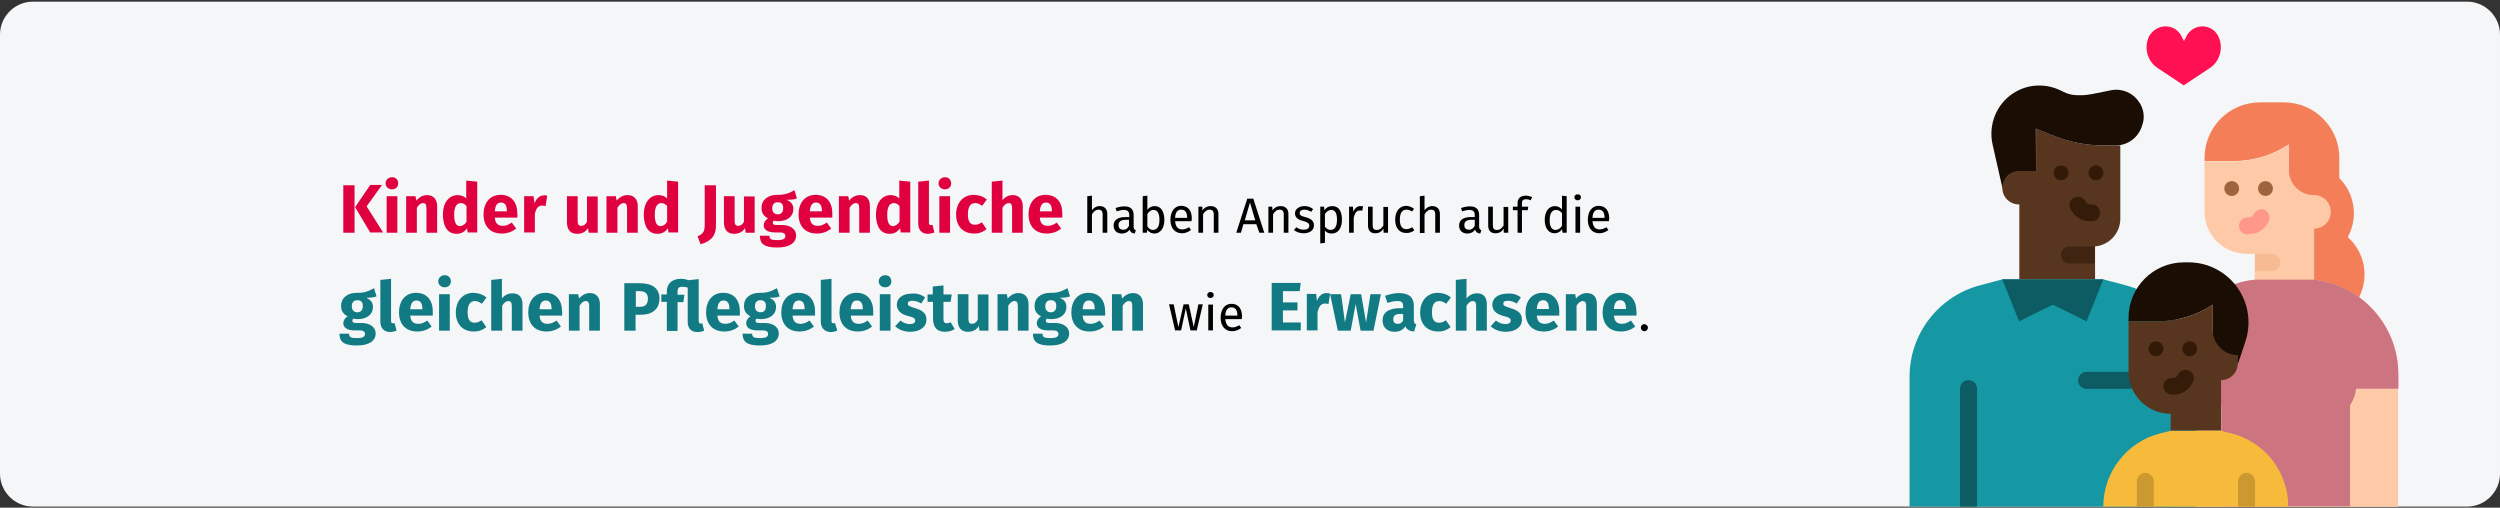 <?xml version="1.0" encoding="UTF-8"?>
<svg xmlns="http://www.w3.org/2000/svg" xmlns:xlink="http://www.w3.org/1999/xlink" version="1.1" id="Ebene_1" x="0px" y="0px" viewBox="0 0 911 185" style="enable-background:new 0 0 911 185;" xml:space="preserve">
<rect x="0" y="0" width="911" height="185" fill="#333333" stroke="none"/>
<style type="text/css">
	.st0{fill:#F5F6F7;}
	.st1{fill:#F47E58;}
	.st2{fill:#FDC9A6;}
	.st3{fill:#FAA6B2;}
	.st4{fill:#1598A4;}
	.st5{fill:#0D5B63;}
	.st6{fill:#FF1053;}
	.st7{fill:#57351E;}
	.st8{fill:#321908;}
	.st9{fill:#1A0D03;}
	.st10{fill:#CC7480;}
	.st11{fill:#9D643E;}
	.st12{fill:#F6BB92;}
	.st13{fill:#341C08;}
	.st14{fill:#FF978B;}
	.st15{fill:#3F2412;}
	.st16{fill:#F7BB3C;}
	.st17{fill:#CB992F;}
	.st18{display:none;}
	.st19{display:inline;fill:#E0003F;}
	.st20{display:inline;}
	.st21{display:inline;fill:#117A83;}
	.st22{enable-background:new    ;}
	.st23{fill:#E0003F;}
	.st24{fill:#117A83;}
</style>
<g id="Mask">
	<path id="path-1" class="st0" d="M12,0.6h887c6.6,0,12,5.4,12,12v160c0,6.6-5.4,12-12,12H12c-6.6,0-12-5.4-12-12v-160   C0,6,5.4,0.6,12,0.6z"></path>
	<g id="family" transform="translate(695.842, 9)">
		<path id="Path" class="st1" d="M107.5,49.8v-1.3c0-11.1,9-20.2,20.2-20.2h8.7c5.6,0,11,2.3,14.8,6.5c3.5,3.7,5.4,8.6,5.4,13.7v7.4    c5.5,5.5,6.9,13.9,3.4,20.9l-0.3,0.6l0.8,0.8c5.1,5.1,6.7,12.8,4,19.5l-1.7,4.3h-15.4V65.1l-9.2-6.1V43.6c-6,4-13.1,6.1-20.3,6.1    h-10.4V49.8z"></path>
		<path id="Path_00000157280169999677497360000002873159551545638840_" class="st2" d="M147.4,93V74.3c3.4,0,6.1-2.7,6.1-6.1    s-2.7-6.1-6.1-6.1c-5.1,0-9.2-4.1-9.2-9.2v-9.2c-6,4-13.1,6.1-20.3,6.1h-10.4v18.3c0,4.1,1.6,8,4.5,10.9s6.8,4.5,10.9,4.5h2.9V93    c-17.5,1.9-30.7,16.7-30.7,34.3v48.4H178v-48.4C178.1,109.7,164.8,94.9,147.4,93L147.4,93z"></path>
		<path id="Path_00000090976359974932620180000006444331646295184318_" class="st3" d="M178.1,127.3v5.4h-20.3l-1.1-37.3    C169.6,100.7,178.1,113.3,178.1,127.3L178.1,127.3z"></path>
		<path id="Path_00000096057765755224994960000011456226371890540726_" class="st4" d="M70.6,92.8H33.8L25.5,95    C10.4,99.1,0,112.8,0,128.3v47.3h104.4v-47.3c0-15.6-10.4-29.2-25.5-33.3L70.6,92.8z"></path>
		<path id="Path_00000039092311175584433870000005169664325956722591_" class="st5" d="M80.2,132.7H64.5c-1.7,0-3.1-1.4-3.1-3.1    c0-1.7,1.4-3.1,3.1-3.1h15.7c1.7,0,3.1,1.4,3.1,3.1C83.3,131.3,81.9,132.7,80.2,132.7z"></path>
		<path id="Path_00000157991645248411698230000011698608782757058692_" class="st6" d="M93.3,0.6c2.5,0,4.7,1.4,5.8,3.6L100,6    l0.9-1.8c1.1-2.2,3.4-3.6,5.8-3.6c2.5,0,4.7,1.4,5.8,3.6c2,4.1,0.7,9.1-3.1,11.6l-9.5,6.3l-9.5-6.3c-3.8-2.5-5.1-7.5-3.1-11.6    C88.6,2,90.8,0.6,93.3,0.6L93.3,0.6z"></path>
		<path id="Path_00000125600862106121464670000016112424844280211118_" class="st7" d="M70.6,44c-6.1,0-12.1-1.2-17.7-3.4l-6.8-2.7    v21.5L40,65.5v27.3h27.6v-12h-0.1c5.2-0.4,9.3-4.8,9.3-10.1V44H70.6z"></path>
		<g id="Group" transform="translate(29.816, 21.492)">
			<circle id="Oval" class="st8" cx="25.4" cy="32.5" r="2.7"></circle>
			<circle id="Oval_00000027562339480448804300000010927311614139759495_" class="st8" cx="38.1" cy="32.5" r="2.7"></circle>
			<path id="Path_00000114752810713665053950000014316022358966661283_" class="st9" d="M16.2,16.4l6.8,2.7     c5.6,2.2,11.6,3.4,17.7,3.4h4.6c4.6,0,8.5-3.1,9.7-7.5l0.2-0.6c0.7-2.6,0.2-5.4-1.3-7.6l-0.1-0.1c-2.2-3.4-6.3-5.1-10.2-4.3     l-7,1.4C35.4,4,34.2,4.2,33,4.2h-1.6c-1.8,0-3.5-0.4-5.1-1.2l-0.8-0.4C19.7-0.3,13,0.1,7.8,3.6c-6,4-8.9,11.3-7.4,18.4L4,37.9     l12.3-3.1L16.2,16.4L16.2,16.4z"></path>
		</g>
		<path id="Path_00000067216389535548201970000013213442138178481583_" class="st2" d="M160.5,138.8v36.8h-46.9v-36.8    c-3.6-5.4-2.9-12.5,1.7-17l1.4-1.4V95.3c2.9-1.2,6-2,9.2-2.3v-0.2h21.5V93c3.2,0.4,6.3,1.1,9.3,2.4l0.7,25l1.4,1.4    C163.3,126.3,164,133.4,160.5,138.8L160.5,138.8z"></path>
		<polygon id="Path_00000153676044079182502160000000989199255295136404_" class="st5" points="33.8,92.8 39.9,108.1 52.2,102     64.5,108.1 70.6,92.8   "></polygon>
		<path id="Path_00000044149535524532990260000008183168574514977695_" class="st5" d="M18.4,175.6v-43c0-1.7,1.4-3.1,3.1-3.1    s3.1,1.4,3.1,3.1v43H18.4z"></path>
		<path id="Path_00000009557282455385220720000011032627234416494739_" class="st10" d="M178.1,127.3c0-14-8.5-26.6-21.4-32l0,0    c-3-1.2-6.1-2-9.3-2.4h-21.5c-3.2,0.3-6.3,1.1-9.2,2.3v25.1l-1.4,1.4c-4.6,4.6-5.3,11.7-1.7,17v36.8h46.9v-36.8    c1.2-1.8,2-3.9,2.2-6.1h15.4V127.3z"></path>
		<circle id="Oval_00000158734509467187603630000014462214988941531580_" class="st11" cx="129.7" cy="59.7" r="2.7"></circle>
		<circle id="Oval_00000008114544786540157930000000443556398615040446_" class="st11" cx="117.4" cy="59.7" r="2.7"></circle>
		<path id="Path_00000000935304817544998580000001042461955144209282_" class="st12" d="M125.9,83.5h6.1c1.7,0,3.1,1.4,3.1,3.1    s-1.4,3.1-3.1,3.1h-6.1V83.5z"></path>
		<path id="Path_00000048486555878001296600000001687946096993202313_" class="st13" d="M66.4,71.6L66.4,71.6h-0.8    c-3.1,0-5.8-1.9-7.1-4.7c-0.4-1-0.3-2.2,0.4-3c0.7-0.9,1.7-1.3,2.8-1.2s2,0.8,2.5,1.8c0.3,0.6,0.8,1,1.5,1h0.7    c1.7,0,3.1,1.4,3,3.1C69.5,70.3,68.1,71.7,66.4,71.6L66.4,71.6z"></path>
		<path id="Path_00000169553361310879678840000016000953709415115147_" class="st14" d="M123.2,76.4c-1.1,0-2.1-0.6-2.7-1.5    s-0.6-2.1,0-3.1c0.5-1,1.6-1.5,2.6-1.6h0.7c0.7,0,1.2-0.4,1.5-1c0.4-1,1.4-1.7,2.5-1.9s2.2,0.3,2.8,1.2s0.8,2.1,0.3,3.1    c-1.2,2.8-4,4.7-7.1,4.7L123.2,76.4L123.2,76.4z"></path>
		<path id="Path_00000080207431903227212920000007534834229720822205_" class="st7" d="M46.8,65.5h-6.9c-3.4,0-6.1-2.7-6.1-6.1    s2.7-6.1,6.1-6.1h6.9V65.5z"></path>
		<path id="Path_00000164505375263381155200000006326458276183178429_" class="st15" d="M67.5,87h-9.2c-1.7,0-3.1-1.4-3.1-3.1    s1.4-3.1,3.1-3.1h9.2V87z"></path>
		<path id="Path_00000000932575011836940510000009132026706812559494_" class="st9" d="M101.7,86.6c7,0,13.6,3.4,17.7,9.1    s5.2,13,3,19.7l-2.7,8.1l-9.2-6.1V102c-6,4-13.1,6.1-20.3,6.1H79.8v-1.3c0-11.1,9-20.2,20.2-20.2C100,86.6,101.7,86.6,101.7,86.6z    "></path>
		<path id="Path_00000111885865802815120980000009879377698563649932_" class="st7" d="M119.7,120.4c-5.1,0-9.2-4.1-9.2-9.2V102    c-6,4-13.1,6.1-20.3,6.1H79.8v18.3c0,4.1,1.6,8,4.5,10.9s6.8,4.5,10.9,4.5l-0.1,6.1h18.4v-18.4c3.4,0,6.1-2.7,6.1-6.1L119.7,120.4    L119.7,120.4z"></path>
		<circle id="Oval_00000139986327368211479320000011649359352389002676_" class="st8" cx="102.1" cy="118.1" r="2.7"></circle>
		<circle id="Oval_00000088096480616806751020000004970738713519020696_" class="st8" cx="89.8" cy="118.1" r="2.7"></circle>
		<path id="Path_00000123403108917079330000000016780798566189621669_" class="st13" d="M95.6,134.8c-1.7,0-3.1-1.4-3.1-3    c0-1.7,1.4-3.1,3-3.1h0.7c0.7,0,1.2-0.4,1.5-1c0.4-1,1.4-1.7,2.5-1.9c1.1-0.1,2.2,0.3,2.8,1.2c0.7,0.9,0.8,2.1,0.3,3.1    c-1.2,2.8-4,4.7-7.1,4.7L95.6,134.8L95.6,134.8z"></path>
		<path id="Path_00000050659743312288776140000012109316472055521463_" class="st16" d="M70.6,175.6c0-12.6,8.6-23.6,20.8-26.7    l3.7-0.9h18.4l3.7,0.9C129.5,152,138,163,138,175.6H70.6z"></path>
		<path id="Path_00000071527343501954407590000012561261982208610702_" class="st17" d="M89,175.6v-9.2c0-1.7-1.4-3.1-3.1-3.1    s-3.1,1.4-3.1,3.1v9.2H89z"></path>
		<path id="Path_00000083066544749348277990000010057219295039620739_" class="st17" d="M125.9,175.6v-9.2c0-1.7-1.4-3.1-3.1-3.1    s-3.1,1.4-3.1,3.1v9.2H125.9z"></path>
	</g>
</g>
<g id="Berufstätige-Eltern" transform="translate(123.95, 49.725)" class="st18">
	<path id="BerufstätigeEltern" class="st19" d="M6.2,20.9c2.4,0,4.2-0.4,5.6-1.1s2-2.1,2-3.9c0-1.3-0.4-2.2-1.1-2.9   c-0.7-0.6-1.7-1.1-2.8-1.3c0.9-0.2,1.7-0.6,2.3-1.3C12.8,9.9,13.1,9,13.1,8c0-1.6-0.6-2.7-1.9-3.4s-3.1-1-5.6-1l0,0H0.7v17.3H6.2z    M6.3,10.5H4.8v-4H6c1,0,1.8,0.1,2.2,0.4c0.5,0.3,0.7,0.8,0.7,1.5C8.9,9.8,8,10.5,6.3,10.5L6.3,10.5z M6.3,17.9H4.8v-4.7h1.8   c2,0,3,0.8,3,2.4c0,0.9-0.3,1.5-0.8,1.8S7.4,17.9,6.3,17.9L6.3,17.9z M22,21.3c1.9,0,3.6-0.6,5.2-1.9l0,0l-1.6-2.2   c-0.6,0.4-1.1,0.7-1.6,0.9c-0.5,0.2-1,0.3-1.5,0.3c-0.9,0-1.6-0.2-2.1-0.7c-0.5-0.4-0.8-1.2-1-2.3l0,0h8.2c0.1-0.4,0.1-0.9,0.1-1.4   c0-2.1-0.5-3.8-1.6-5s-2.6-1.8-4.5-1.8c-1.3,0-2.4,0.3-3.4,0.9s-1.6,1.5-2.1,2.6s-0.7,2.3-0.7,3.6c0,2.1,0.6,3.8,1.7,5.1   C18.1,20.7,19.8,21.3,22,21.3z M23.7,13.1h-4.4c0.1-1.2,0.3-2,0.7-2.5s0.9-0.8,1.6-0.8c1.4,0,2.1,1,2.1,3.1l0,0   C23.7,12.9,23.7,13.1,23.7,13.1z M33.8,20.9v-6.6c0.2-1.1,0.6-1.9,1-2.4s1-0.8,1.8-0.8c0.3,0,0.7,0.1,1.2,0.2l0,0l0.6-3.8   C38,7.3,37.5,7.3,37,7.3c-0.8,0-1.5,0.3-2.1,0.8s-1.1,1.2-1.4,2.2l0,0l-0.3-2.6h-3.5V21h4.1V20.9z M43.4,21.3c1.7,0,3.1-0.7,4-2.1   l0,0l0.2,1.7H51V7.6h-4v9.2c-0.6,1-1.3,1.5-2.1,1.5c-0.4,0-0.8-0.1-1-0.4s-0.3-0.7-0.3-1.4l0,0v-9h-4V17c0,1.3,0.3,2.3,0.9,3.1   S42.2,21.3,43.4,21.3z M58.6,20.9V10.4h2.7l0.4-2.7h-3.1v-1c0-0.6,0.1-1.1,0.4-1.3S59.7,5,60.2,5c0.7,0,1.4,0.2,2.1,0.5l0,0   l1.1-2.6C62.3,2.3,61.1,2,59.8,2c-1.6,0-2.9,0.4-3.8,1.3s-1.3,1.9-1.3,3.3l0,0v1.2h-2v2.7h2V21h3.9V20.9z M67.2,21.3   c1.1,0,2.1-0.2,3-0.5s1.6-0.9,2.1-1.5c0.5-0.7,0.8-1.4,0.8-2.3c0-1.1-0.3-2-1-2.7c-0.7-0.6-1.7-1.2-3.1-1.6   c-0.8-0.2-1.4-0.4-1.8-0.6s-0.6-0.3-0.8-0.5c-0.1-0.2-0.2-0.4-0.2-0.6c0-0.3,0.1-0.6,0.4-0.7c0.3-0.2,0.7-0.3,1.2-0.3   c1.1,0,2.2,0.3,3.3,1l0,0l1.4-2.2c-0.6-0.5-1.4-0.9-2.2-1.2c-0.8-0.3-1.7-0.4-2.7-0.4c-1.1,0-2,0.2-2.9,0.5C64,8.1,63.4,8.6,63,9.2   c-0.4,0.6-0.7,1.3-0.7,2.1c0,1,0.3,1.9,1,2.6c0.6,0.7,1.6,1.2,2.9,1.6c0.8,0.2,1.4,0.4,1.8,0.6s0.6,0.3,0.8,0.5   C69,16.7,69,17,69,17.3c0,0.4-0.2,0.7-0.5,0.9c-0.3,0.2-0.8,0.3-1.4,0.3c-1.2,0-2.4-0.4-3.5-1.3l0,0l-1.9,2.1   c0.7,0.6,1.5,1.1,2.4,1.4C65,21.2,66.1,21.3,67.2,21.3z M79.8,21.3c0.6,0,1.3-0.1,1.9-0.3c0.6-0.2,1.2-0.4,1.7-0.8l0,0l-1.3-2.5   c-0.5,0.3-1,0.4-1.4,0.4s-0.8-0.1-0.9-0.4c-0.2-0.3-0.3-0.7-0.3-1.3l0,0v-6.1h2.6l0.4-2.7h-3.1V4.3l-3.9,0.5v2.9h-1.9v2.7h1.9v6.1   C75.5,19.7,76.9,21.3,79.8,21.3z M87.1,4.9c0.6,0,1-0.2,1.4-0.6s0.6-0.8,0.6-1.4s-0.2-1-0.6-1.4s-0.9-0.6-1.4-0.6s-1,0.2-1.4,0.6   s-0.6,0.8-0.6,1.4s0.2,1,0.6,1.4C86.1,4.7,86.5,4.9,87.1,4.9z M92.9,4.9c0.6,0,1.1-0.2,1.4-0.6c0.4-0.4,0.6-0.8,0.6-1.4   s-0.2-1-0.6-1.4s-0.9-0.6-1.4-0.6c-0.6,0-1,0.2-1.4,0.6s-0.6,0.8-0.6,1.4s0.2,1,0.6,1.4C91.9,4.7,92.3,4.9,92.9,4.9z M88.2,21.3   c1.8,0,3.1-0.7,4-2c0.3,0.6,0.7,1.1,1.2,1.4s1.2,0.5,2,0.5l0,0l0.8-2.6c-0.3-0.1-0.5-0.3-0.7-0.5c-0.1-0.2-0.2-0.6-0.2-1.1l0,0   v-5.1c0-1.6-0.4-2.7-1.3-3.5s-2.3-1.2-4.2-1.2c-0.8,0-1.6,0.1-2.4,0.2c-0.9,0.2-1.7,0.4-2.6,0.7l0,0l0.9,2.6   c0.7-0.2,1.3-0.4,1.9-0.5s1.1-0.2,1.6-0.2c0.8,0,1.4,0.1,1.8,0.4c0.3,0.3,0.5,0.8,0.5,1.6l0,0v0.6h-1.3c-2,0-3.6,0.4-4.6,1.2   c-1.1,0.8-1.6,1.9-1.6,3.3c0,1.2,0.4,2.2,1.2,3C85.8,21,86.9,21.3,88.2,21.3z M89.3,18.5c-0.5,0-0.9-0.1-1.1-0.4s-0.4-0.7-0.4-1.2   c0-0.7,0.2-1.2,0.7-1.5c0.4-0.3,1.1-0.5,2-0.5l0,0h1v2.4C90.9,18.1,90.2,18.5,89.3,18.5z M103.2,21.3c0.6,0,1.3-0.1,1.9-0.3   c0.6-0.2,1.2-0.4,1.7-0.8l0,0l-1.3-2.5c-0.5,0.3-1,0.4-1.4,0.4s-0.8-0.1-1-0.4s-0.3-0.7-0.3-1.3l0,0v-6.1h2.6l0.4-2.7h-3V4.3   l-4,0.5v2.9H97v2.7h1.9v6.1C98.8,19.7,100.3,21.3,103.2,21.3z M110.1,5.1c0.7,0,1.2-0.2,1.7-0.6c0.4-0.4,0.7-1,0.7-1.6   s-0.2-1.2-0.7-1.6c-0.4-0.4-1-0.6-1.7-0.6s-1.2,0.2-1.7,0.6s-0.7,1-0.7,1.6s0.2,1.2,0.7,1.6C108.8,4.9,109.4,5.1,110.1,5.1z    M112.1,20.9V7.6h-3.9v13.3H112.1z M120.1,26.5c2.2,0,4-0.4,5.2-1.2s1.8-1.9,1.8-3.2c0-0.7-0.2-1.4-0.6-2s-1-1-1.8-1.4   c-0.8-0.3-1.7-0.5-2.7-0.5l0,0h-2c-0.6,0-1-0.1-1.2-0.2s-0.3-0.3-0.3-0.6c0-0.1,0-0.3,0.1-0.4s0.2-0.2,0.3-0.3   c0.5,0.1,1,0.1,1.5,0.1c1.1,0,2.1-0.2,3-0.6s1.5-0.9,1.9-1.6c0.4-0.7,0.7-1.4,0.7-2.3c0-0.9-0.2-1.5-0.6-2.1c-0.4-0.5-1-1-1.9-1.3   c1.7,0,3-0.2,3.8-0.5l0,0l-0.9-2.9c-1,0.6-1.9,1-2.9,1.3c-0.9,0.3-2.1,0.4-3.4,0.4c-1.8,0-3.2,0.4-4.2,1.3s-1.6,2.1-1.6,3.5   c0,0.9,0.2,1.6,0.6,2.2c0.4,0.6,1,1.1,1.8,1.6c-0.5,0.3-0.9,0.7-1.2,1.1c-0.3,0.5-0.4,0.9-0.4,1.4c0,0.8,0.3,1.4,1,1.9   s1.7,0.7,3.1,0.7l0,0h1.9c0.6,0,1.1,0.1,1.4,0.4s0.5,0.5,0.5,1s-0.2,0.9-0.6,1.1c-0.4,0.3-1.2,0.4-2.2,0.4c-0.8,0-1.4-0.1-1.8-0.2   s-0.7-0.3-0.9-0.5s-0.2-0.5-0.2-1l0,0h-3.5c0,0.9,0.2,1.7,0.6,2.3s1,1.1,2,1.4C117.2,26.3,118.5,26.5,120.1,26.5z M120.3,14.3   c-0.6,0-1.1-0.2-1.5-0.6c-0.4-0.4-0.5-0.9-0.5-1.7c0-0.7,0.2-1.2,0.5-1.6c0.4-0.4,0.8-0.6,1.5-0.6c1.3,0,2,0.7,2,2.1   c0,0.8-0.2,1.3-0.5,1.7S121,14.3,120.3,14.3z M134.9,21.3c1.9,0,3.6-0.6,5.2-1.9l0,0l-1.6-2.2c-0.6,0.4-1.1,0.7-1.6,0.9   c-0.5,0.2-1,0.3-1.6,0.3c-0.9,0-1.6-0.2-2.1-0.7c-0.5-0.4-0.8-1.2-0.9-2.3l0,0h8.2c0.1-0.4,0.1-0.9,0.1-1.4c0-2.1-0.5-3.8-1.6-5   s-2.6-1.8-4.5-1.8c-1.3,0-2.4,0.3-3.3,0.9s-1.6,1.5-2.1,2.6s-0.7,2.3-0.7,3.6c0,2.1,0.6,3.8,1.7,5.1   C131.1,20.7,132.7,21.3,134.9,21.3z M136.6,13.1h-4.4c0.1-1.2,0.3-2,0.7-2.5s0.9-0.8,1.6-0.8c1.4,0,2.1,1,2.1,3.1l0,0L136.6,13.1   L136.6,13.1z M159.4,20.9V18h-6.5v-4.4h5.3v-2.9h-5.3V6.5h6.1l0.4-2.9h-10.6v17.3H159.4z M165.4,21.3c0.9,0,1.7-0.2,2.4-0.5l0,0   L167,18c-0.2,0.1-0.4,0.1-0.7,0.1c-0.4,0-0.7-0.3-0.7-0.8l0,0V1.9l-3.9,0.4v15.2c0,1.2,0.3,2.2,1,2.8   C163.3,21,164.2,21.3,165.4,21.3z M174,21.3c0.6,0,1.3-0.1,1.9-0.3c0.6-0.2,1.2-0.4,1.7-0.8l0,0l-1.3-2.5c-0.5,0.3-1,0.4-1.4,0.4   s-0.8-0.1-0.9-0.4c-0.2-0.3-0.3-0.7-0.3-1.3l0,0v-6.1h2.6l0.4-2.7h-3.1V4.3l-3.9,0.5v2.9h-1.9v2.7h1.9v6.1   C169.6,19.7,171.1,21.3,174,21.3z M184.8,21.3c1.9,0,3.6-0.6,5.2-1.9l0,0l-1.6-2.2c-0.6,0.4-1.1,0.7-1.6,0.9   c-0.5,0.2-1,0.3-1.6,0.3c-0.9,0-1.6-0.2-2.1-0.7c-0.5-0.4-0.8-1.2-0.9-2.3l0,0h8.2c0.1-0.4,0.1-0.9,0.1-1.4c0-2.1-0.5-3.8-1.6-5   s-2.6-1.8-4.5-1.8c-1.3,0-2.4,0.3-3.4,0.9s-1.6,1.5-2.1,2.6s-0.7,2.3-0.7,3.6c0,2.1,0.6,3.8,1.7,5.1   C181,20.7,182.7,21.3,184.8,21.3z M186.6,13.1h-4.4c0.1-1.2,0.3-2,0.7-2.5s0.9-0.8,1.6-0.8c1.4,0,2.1,1,2.2,3.1l0,0v0.2H186.6z    M196.6,20.9v-6.6c0.2-1.1,0.6-1.9,1-2.4s1-0.8,1.8-0.8c0.3,0,0.7,0.1,1.2,0.2l0,0l0.6-3.8c-0.4-0.1-0.8-0.2-1.3-0.2   c-0.8,0-1.5,0.3-2.1,0.8s-1.1,1.2-1.4,2.2l0,0l-0.3-2.6h-3.4V21h3.9V20.9z M206.7,20.9v-9.1c0.7-1.1,1.5-1.7,2.3-1.7   c0.4,0,0.7,0.1,0.9,0.4c0.2,0.3,0.3,0.7,0.3,1.4l0,0v9h3.9v-9.7c0-1.3-0.3-2.2-1-2.9c-0.6-0.7-1.6-1-2.7-1c-0.8,0-1.6,0.2-2.2,0.5   c-0.7,0.3-1.3,0.8-1.8,1.5l0,0l-0.3-1.6h-3.4V21L206.7,20.9L206.7,20.9z"></path>
	<path id="könnensichüberdie" class="st20" d="M223.7,20.9V7.4L222,7.6v13.3H223.7z M229.6,20.9l-3.9-5.3l3.5-4.2h-1.9l-3.5,4.3   l3.8,5.2H229.6z M233,9.2c0.3,0,0.5-0.1,0.7-0.3s0.3-0.4,0.3-0.7c0-0.3-0.1-0.5-0.3-0.7s-0.4-0.3-0.7-0.3s-0.5,0.1-0.7,0.3   S232,7.9,232,8.2c0,0.3,0.1,0.5,0.3,0.7S232.7,9.2,233,9.2z M236.7,9.2c0.3,0,0.5-0.1,0.7-0.3s0.3-0.4,0.3-0.7   c0-0.3-0.1-0.5-0.3-0.7s-0.4-0.3-0.7-0.3s-0.5,0.1-0.7,0.3s-0.3,0.4-0.3,0.7c0,0.3,0.1,0.5,0.3,0.7S236.4,9.2,236.7,9.2z    M234.8,21.1c0.9,0,1.6-0.2,2.3-0.6c0.6-0.4,1.1-1,1.5-1.7c0.3-0.8,0.5-1.6,0.5-2.6c0-1.5-0.4-2.7-1.1-3.6   c-0.7-0.9-1.8-1.3-3.1-1.3c-0.9,0-1.6,0.2-2.3,0.6c-0.6,0.4-1.1,1-1.5,1.7s-0.5,1.6-0.5,2.6c0,1.5,0.4,2.7,1.1,3.6   S233.5,21.1,234.8,21.1z M234.8,19.8c-1.6,0-2.4-1.2-2.4-3.6s0.8-3.6,2.5-3.6c1.6,0,2.4,1.2,2.4,3.6S236.5,19.8,234.8,19.8z    M243.5,20.9v-6.7c0.3-0.5,0.7-1,1.1-1.2c0.4-0.3,0.8-0.4,1.3-0.4s0.9,0.1,1.1,0.4s0.4,0.8,0.4,1.4l0,0V21h1.7v-6.8   c0-0.9-0.2-1.6-0.7-2.1c-0.5-0.5-1.2-0.8-2-0.8c-0.6,0-1.1,0.1-1.6,0.4s-0.9,0.7-1.3,1.2l0,0l-0.1-1.4H242V21h1.5V20.9z M254,20.9   v-6.7c0.3-0.5,0.7-1,1.1-1.2s0.8-0.4,1.3-0.4c0.5,0,0.9,0.1,1.1,0.4c0.3,0.3,0.4,0.8,0.4,1.4l0,0V21h1.7v-6.8   c0-0.9-0.2-1.6-0.7-2.1s-1.2-0.8-2-0.8c-0.6,0-1.1,0.1-1.6,0.4s-0.9,0.7-1.3,1.2l0,0l-0.1-1.4h-1.4V21h1.5V20.9z M266.4,21.1   c1.2,0,2.3-0.4,3.3-1.2l0,0l-0.7-1c-0.4,0.3-0.8,0.5-1.2,0.6s-0.8,0.2-1.3,0.2c-0.7,0-1.3-0.2-1.8-0.7s-0.7-1.3-0.8-2.3l0,0h6   c0-0.3,0-0.6,0-0.8c0-1.5-0.3-2.6-1-3.4c-0.7-0.8-1.6-1.2-2.9-1.2c-0.8,0-1.5,0.2-2.1,0.6s-1,1-1.4,1.8c-0.3,0.8-0.5,1.6-0.5,2.6   c0,1.5,0.4,2.7,1.1,3.6S265.1,21.1,266.4,21.1z M268.4,15.5H264c0.1-2,0.9-3,2.2-3c0.7,0,1.3,0.2,1.7,0.7c0.4,0.5,0.6,1.2,0.6,2.1   l0,0v0.2H268.4z M274.4,20.9v-6.7c0.3-0.5,0.7-1,1.1-1.2s0.8-0.4,1.3-0.4s0.9,0.1,1.1,0.4c0.3,0.3,0.4,0.8,0.4,1.4l0,0V21h1.7v-6.8   c0-0.9-0.2-1.6-0.7-2.1s-1.2-0.8-2-0.8c-0.6,0-1.1,0.1-1.6,0.4c-0.5,0.3-0.9,0.7-1.3,1.2l0,0l-0.1-1.4h-1.4V21h1.5V20.9z    M290.4,21.1c1,0,1.9-0.2,2.7-0.7c0.7-0.5,1.1-1.2,1.1-2.1c0-0.8-0.3-1.4-0.8-1.9s-1.3-0.8-2.4-1.1c-0.8-0.2-1.3-0.4-1.6-0.6   c-0.3-0.2-0.4-0.5-0.4-0.9s0.2-0.7,0.5-0.9s0.7-0.3,1.3-0.3c0.4,0,0.8,0.1,1.2,0.2c0.4,0.1,0.8,0.3,1.2,0.6l0,0l0.7-1   c-0.5-0.4-1-0.6-1.5-0.8s-1.1-0.3-1.7-0.3s-1.2,0.1-1.8,0.3c-0.5,0.2-0.9,0.5-1.2,0.9c-0.3,0.4-0.4,0.8-0.4,1.3   c0,0.7,0.2,1.2,0.7,1.7c0.5,0.4,1.2,0.8,2.2,1.1c0.6,0.2,1.1,0.3,1.4,0.5s0.6,0.3,0.7,0.5s0.2,0.5,0.2,0.8c0,0.4-0.2,0.8-0.5,1.1   c-0.4,0.3-0.9,0.4-1.5,0.4c-1,0-1.9-0.3-2.7-0.9l0,0l-0.9,1C287.7,20.7,288.9,21.1,290.4,21.1z M297.2,9.1c0.3,0,0.6-0.1,0.8-0.3   s0.3-0.5,0.3-0.8c0-0.3-0.1-0.6-0.3-0.8s-0.5-0.3-0.8-0.3s-0.6,0.1-0.8,0.3c-0.2,0.2-0.3,0.5-0.3,0.8c0,0.3,0.1,0.6,0.3,0.8   S296.9,9.1,297.2,9.1z M298.1,20.9v-9.5h-1.7v9.5H298.1z M305,21.1c1.1,0,2-0.3,2.9-1l0,0l-0.8-1.1c-0.4,0.3-0.7,0.4-1,0.5   s-0.7,0.2-1,0.2c-0.8,0-1.4-0.3-1.8-0.9s-0.6-1.5-0.6-2.7s0.2-2.1,0.6-2.7c0.4-0.6,1-0.9,1.8-0.9c0.4,0,0.7,0.1,1.1,0.2   c0.3,0.1,0.6,0.3,1,0.5l0,0l0.8-1c-0.4-0.4-0.9-0.6-1.4-0.8s-1-0.2-1.5-0.2c-0.9,0-1.6,0.2-2.2,0.6c-0.6,0.4-1.1,1-1.4,1.8   s-0.5,1.6-0.5,2.6c0,1.5,0.4,2.7,1.1,3.6C302.7,20.7,303.7,21.1,305,21.1z M311.8,20.9v-6.8c0.3-0.5,0.7-0.9,1.1-1.2   s0.8-0.4,1.3-0.4s0.9,0.1,1.1,0.4s0.4,0.8,0.4,1.4l0,0v6.6h1.7v-6.8c0-0.9-0.2-1.6-0.7-2.1s-1.2-0.8-2-0.8c-1.1,0-2.1,0.5-2.8,1.5   l0,0V7.5l-1.7,0.2V21h1.6V20.9z M327,9.2c0.3,0,0.5-0.1,0.7-0.3s0.3-0.4,0.3-0.7c0-0.3-0.1-0.5-0.3-0.7s-0.4-0.3-0.7-0.3   c-0.3,0-0.5,0.1-0.7,0.3c-0.2,0.2-0.3,0.4-0.3,0.7c0,0.3,0.1,0.5,0.3,0.7C326.5,9.1,326.7,9.2,327,9.2z M330.8,9.2   c0.3,0,0.5-0.1,0.7-0.3s0.3-0.4,0.3-0.7c0-0.3-0.1-0.5-0.3-0.7s-0.4-0.3-0.7-0.3c-0.3,0-0.5,0.1-0.7,0.3c-0.2,0.2-0.3,0.4-0.3,0.7   c0,0.3,0.1,0.5,0.3,0.7C330.3,9.1,330.5,9.2,330.8,9.2z M328,21.1c0.7,0,1.2-0.1,1.7-0.4s0.9-0.7,1.2-1.3l0,0l0.1,1.5h1.4v-9.5   h-1.7v6.8c-0.7,1.1-1.5,1.6-2.4,1.6c-0.5,0-0.9-0.1-1.1-0.4s-0.3-0.7-0.3-1.4l0,0v-6.6h-1.7v6.8c0,0.9,0.2,1.6,0.7,2.1   C326.5,20.9,327.2,21.1,328,21.1z M340.1,21.1c0.8,0,1.4-0.2,2-0.6s1-1,1.3-1.7s0.5-1.6,0.5-2.6c0-1.6-0.3-2.8-1-3.6   c-0.6-0.9-1.5-1.3-2.6-1.3s-2,0.5-2.7,1.4l0,0V7.4l-1.7,0.2v13.3h1.5l0.2-1C338.2,20.7,339.1,21.1,340.1,21.1z M339.7,19.8   c-0.4,0-0.8-0.1-1.2-0.3c-0.4-0.2-0.7-0.5-0.9-0.9l0,0V14c0.6-1,1.4-1.5,2.2-1.5c0.7,0,1.3,0.3,1.6,0.9c0.4,0.6,0.6,1.5,0.6,2.8   c0,1.2-0.2,2.2-0.6,2.8S340.4,19.8,339.7,19.8z M350.1,21.1c1.2,0,2.3-0.4,3.3-1.2l0,0l-0.7-1c-0.4,0.3-0.8,0.5-1.2,0.6   s-0.8,0.2-1.3,0.2c-0.7,0-1.3-0.2-1.8-0.7s-0.7-1.3-0.8-2.3l0,0h6c0-0.3,0-0.6,0-0.8c0-1.5-0.3-2.6-1-3.4c-0.7-0.8-1.6-1.2-2.9-1.2   c-0.8,0-1.5,0.2-2.1,0.6c-0.6,0.4-1.1,1-1.4,1.8s-0.5,1.6-0.5,2.6c0,1.5,0.4,2.7,1.1,3.6S348.8,21.1,350.1,21.1z M352.1,15.5h-4.4   c0.1-2,0.9-3,2.2-3c0.7,0,1.3,0.2,1.7,0.7c0.4,0.5,0.6,1.2,0.6,2.1l0,0v0.2H352.1z M358.1,20.9v-5.4c0.2-0.9,0.5-1.6,0.8-2   c0.4-0.4,0.8-0.6,1.4-0.6c0.3,0,0.5,0,0.8,0.1l0,0l0.3-1.6c-0.3-0.1-0.6-0.1-0.9-0.1c-0.6,0-1.1,0.2-1.5,0.5   c-0.4,0.4-0.8,0.9-1,1.6l0,0l-0.2-1.9h-1.4V21h1.7V20.9z M371.1,21.1c0.6,0,1.1-0.1,1.6-0.4s0.9-0.6,1.2-1.1l0,0l0.2,1.3h1.5V7.6   l-1.7-0.2v5c-0.7-0.8-1.6-1.2-2.6-1.2c-0.8,0-1.4,0.2-2,0.6s-1,1-1.3,1.8s-0.5,1.6-0.5,2.6c0,1.5,0.3,2.7,0.9,3.6   S370,21.1,371.1,21.1z M371.5,19.8c-0.7,0-1.2-0.3-1.6-0.9s-0.6-1.5-0.6-2.7s0.2-2.1,0.6-2.7c0.4-0.6,1-0.9,1.7-0.9   c0.4,0,0.8,0.1,1.2,0.3c0.4,0.2,0.7,0.5,1,0.9l0,0v4.6c-0.3,0.5-0.7,0.8-1,1.1C372.4,19.7,372,19.8,371.5,19.8z M379.7,9.1   c0.3,0,0.6-0.1,0.8-0.3s0.3-0.5,0.3-0.8c0-0.3-0.1-0.6-0.3-0.8s-0.5-0.3-0.8-0.3s-0.6,0.1-0.8,0.3s-0.3,0.5-0.3,0.8   c0,0.3,0.1,0.6,0.3,0.8S379.4,9.1,379.7,9.1z M380.6,20.9v-9.5h-1.7v9.5H380.6z M387.5,21.1c1.2,0,2.3-0.4,3.3-1.2l0,0l-0.7-1   c-0.4,0.3-0.8,0.5-1.2,0.6s-0.8,0.2-1.3,0.2c-0.7,0-1.3-0.2-1.8-0.7s-0.7-1.3-0.8-2.3l0,0h6c0-0.3,0-0.6,0-0.8c0-1.5-0.3-2.6-1-3.4   c-0.7-0.8-1.6-1.2-2.9-1.2c-0.8,0-1.5,0.2-2.1,0.6s-1,1-1.4,1.8c-0.3,0.8-0.5,1.6-0.5,2.6c0,1.5,0.4,2.7,1.1,3.6   C385.1,20.7,386.2,21.1,387.5,21.1z M389.5,15.5h-4.4c0.1-2,0.9-3,2.2-3c0.7,0,1.3,0.2,1.7,0.7s0.6,1.2,0.6,2.1l0,0v0.2H389.5z"></path>
	<path id="_x201C_Pflegezeit_x201D_oder_x201C_Familienpflegezeit_x201D_" class="st21" d="M2.1,39.4c0.6,0,1.1-0.2,1.5-0.6   C4,38.4,4.2,38,4.2,37.4c0-0.7-0.3-1.3-0.9-1.7l0,0l1-3.9h-2L0.7,35c-0.3,0.6-0.5,1-0.6,1.3S0,37.1,0,37.4c0,0.6,0.2,1.1,0.6,1.5   C1,39.2,1.5,39.4,2.1,39.4z M7.2,39.4c0.6,0,1.1-0.2,1.5-0.6c0.4-0.4,0.6-0.9,0.6-1.4c0-0.7-0.3-1.3-0.9-1.7l0,0l1.1-3.9h-2L5.8,35   c-0.3,0.6-0.5,1-0.6,1.3S5,37,5,37.3c0,0.6,0.2,1.1,0.6,1.5C6.1,39.2,6.6,39.4,7.2,39.4z M16,50.9v-5.8h1.9c2.1,0,3.7-0.5,5-1.5   c1.2-1,1.9-2.5,1.9-4.4s-0.6-3.3-1.9-4.2c-1.3-1-3-1.4-5.3-1.4l0,0H12v17.3C12,50.9,16,50.9,16,50.9z M17.5,42.2H16v-5.7h1.4   c2,0,3.1,0.9,3.1,2.7c0,1.1-0.3,1.8-0.8,2.3S18.5,42.2,17.5,42.2L17.5,42.2z M38.5,51.3c1,0,1.8-0.2,2.5-0.5l0,0L40.2,48   c-0.2,0.1-0.4,0.1-0.6,0.1s-0.4-0.1-0.5-0.2C39,47.8,39,47.6,39,47.2l0,0V32l-3.6,0.4c-1.1-0.3-2-0.5-2.9-0.5   c-1.7,0-2.9,0.4-3.8,1.3s-1.3,1.9-1.3,3.3l0,0v1.2h-2v2.8h2V51h3.9V40.4h2.1l0.5-2.8h-2.5v-1.1c0-0.6,0.1-1.1,0.4-1.4   c0.3-0.3,0.7-0.4,1.4-0.4c0.6,0,1.2,0.1,2,0.3l0,0v12.5c0,1.2,0.3,2.1,0.9,2.8S37.4,51.3,38.5,51.3z M48.5,51.3   c1.9,0,3.6-0.6,5.2-1.9l0,0L52,47.3c-0.6,0.4-1.1,0.7-1.6,0.9s-1,0.3-1.5,0.3c-0.9,0-1.6-0.2-2.1-0.7s-0.8-1.2-1-2.4l0,0H54   c0-0.4,0.1-0.9,0.1-1.4c0-2.1-0.5-3.8-1.6-5s-2.6-1.8-4.5-1.8c-1.3,0-2.4,0.3-3.4,0.9s-1.6,1.5-2.1,2.5s-0.7,2.3-0.7,3.6   c0,2.1,0.6,3.8,1.7,5.1C44.7,50.7,46.3,51.3,48.5,51.3z M50.3,43.1h-4.4c0.1-1.1,0.3-2,0.7-2.5s0.9-0.8,1.6-0.8c1.4,0,2.1,1,2.2,3   l0,0L50.3,43.1L50.3,43.1z M61.3,56.5c2.2,0,4-0.4,5.2-1.2s1.8-1.9,1.8-3.2c0-0.7-0.2-1.4-0.6-2s-1-1-1.8-1.4   c-0.8-0.3-1.7-0.5-2.7-0.5l0,0h-2c-0.6,0-1-0.1-1.2-0.2c-0.2-0.1-0.3-0.3-0.3-0.6c0-0.2,0-0.3,0.1-0.4s0.2-0.2,0.3-0.3   c0.5,0.1,1,0.1,1.5,0.1c1.1,0,2.1-0.2,3-0.6c0.8-0.4,1.5-0.9,1.9-1.6c0.5-0.7,0.7-1.4,0.7-2.3c0-0.8-0.2-1.5-0.6-2.1   c-0.4-0.5-1-1-1.9-1.4c1.7,0,3-0.2,3.8-0.5l0,0l-0.9-2.9c-1,0.6-1.9,1-2.9,1.3c-0.9,0.3-2.1,0.4-3.4,0.4c-1.8,0-3.2,0.4-4.2,1.3   s-1.6,2.1-1.6,3.5c0,0.9,0.2,1.6,0.6,2.2s1,1.1,1.8,1.6c-0.5,0.3-0.9,0.7-1.1,1.1c-0.3,0.5-0.4,0.9-0.4,1.4c0,0.8,0.3,1.4,1,1.9   s1.7,0.7,3.1,0.7l0,0h1.9c0.6,0,1.1,0.1,1.4,0.3s0.5,0.5,0.5,1s-0.2,0.9-0.6,1.1c-0.4,0.3-1.2,0.4-2.2,0.4c-0.8,0-1.4-0.1-1.8-0.2   c-0.4-0.1-0.7-0.3-0.9-0.5s-0.2-0.5-0.2-1l0,0H55c0,0.9,0.2,1.7,0.6,2.3s1,1.1,2,1.4S59.7,56.5,61.3,56.5z M61.5,44.3   c-0.6,0-1.1-0.2-1.5-0.6s-0.5-0.9-0.5-1.7c0-0.7,0.2-1.2,0.5-1.6s0.8-0.6,1.5-0.6c1.3,0,2,0.7,2,2.2c0,0.8-0.2,1.3-0.5,1.7   C62.7,44.1,62.2,44.3,61.5,44.3z M76.1,51.3c1.9,0,3.6-0.6,5.2-1.9l0,0l-1.6-2.2c-0.7,0.5-1.2,0.8-1.7,1s-1,0.3-1.6,0.3   c-0.9,0-1.6-0.2-2.1-0.7s-0.8-1.2-0.9-2.4l0,0h8.2c0-0.4,0.1-0.9,0.1-1.4c0-2.1-0.5-3.8-1.6-5s-2.6-1.8-4.5-1.8   c-1.3,0-2.4,0.3-3.3,0.9s-1.6,1.5-2.1,2.5s-0.7,2.3-0.7,3.6c0,2.1,0.6,3.8,1.7,5.1S73.9,51.3,76.1,51.3z M77.8,43.1h-4.4   c0.1-1.1,0.3-2,0.7-2.5s0.9-0.8,1.6-0.8c1.4,0,2.1,1,2.2,3l0,0L77.8,43.1L77.8,43.1z M93.1,50.9l0.4-3h-6.1l6-7.5v-2.8H83.2v3h5.5   l-6,7.5v2.8H93.1z M101.3,51.3c1.9,0,3.6-0.6,5.2-1.9l0,0l-1.6-2.2c-0.6,0.4-1.1,0.7-1.6,0.9s-1,0.3-1.6,0.3   c-0.9,0-1.6-0.2-2.1-0.7s-0.8-1.2-1-2.4l0,0h8.2c0-0.4,0.1-0.9,0.1-1.4c0-2.1-0.5-3.8-1.6-5s-2.6-1.8-4.5-1.8   c-1.3,0-2.4,0.3-3.3,0.9s-1.6,1.5-2.1,2.5c-0.5,1.1-0.7,2.3-0.7,3.6c0,2.1,0.6,3.8,1.7,5.1S99.2,51.3,101.3,51.3z M103.1,43.1h-4.4   c0.1-1.1,0.3-2,0.7-2.5s0.9-0.8,1.6-0.8c1.4,0,2.1,1,2.2,3l0,0L103.1,43.1L103.1,43.1z M111.2,35.1c0.7,0,1.2-0.2,1.7-0.6   c0.4-0.4,0.7-1,0.7-1.6s-0.2-1.2-0.7-1.6c-0.4-0.4-1-0.6-1.7-0.6s-1.2,0.2-1.7,0.6c-0.4,0.4-0.7,1-0.7,1.6c0,0.7,0.2,1.2,0.7,1.6   S110.5,35.1,111.2,35.1z M113.2,50.9V37.6h-4v13.3C109.2,50.9,113.2,50.9,113.2,50.9z M121,51.3c0.6,0,1.3-0.1,1.9-0.3   s1.2-0.4,1.7-0.8l0,0l-1.3-2.5c-0.5,0.3-1,0.4-1.4,0.4s-0.8-0.1-0.9-0.4c-0.2-0.3-0.3-0.7-0.3-1.3l0,0v-6.1h2.6l0.4-2.8h-3.1v-3.3   l-3.9,0.5v2.9h-1.9v2.8h1.9v6.2C116.7,49.7,118.1,51.3,121,51.3z M127.2,39.4l1.6-3.3c0.3-0.6,0.5-1,0.6-1.3s0.2-0.7,0.2-1   c0-0.6-0.2-1.1-0.6-1.5c-0.4-0.4-0.9-0.6-1.5-0.6s-1.1,0.2-1.5,0.6c-0.4,0.4-0.6,0.9-0.6,1.4c0,0.7,0.3,1.3,0.9,1.7l0,0l-1,3.9   L127.2,39.4L127.2,39.4z M132.3,39.4l1.6-3.3c0.3-0.6,0.5-1,0.6-1.3s0.2-0.7,0.2-1c0-0.6-0.2-1.1-0.6-1.5c-0.4-0.4-0.9-0.6-1.5-0.6   s-1.1,0.2-1.5,0.6c-0.4,0.4-0.6,0.9-0.6,1.4c0,0.7,0.3,1.3,0.9,1.7l0,0l-1.1,3.9L132.3,39.4L132.3,39.4z M148.8,51.3   c1.3,0,2.5-0.3,3.5-0.9c1-0.6,1.7-1.4,2.2-2.5s0.8-2.3,0.8-3.7c0-2.2-0.6-4-1.7-5.2c-1.1-1.2-2.7-1.9-4.8-1.9   c-1.3,0-2.5,0.3-3.5,0.9c-1,0.6-1.7,1.4-2.2,2.5s-0.8,2.3-0.8,3.7c0,2.2,0.6,4,1.7,5.2C145.2,50.7,146.8,51.3,148.8,51.3z    M148.8,48.4c-0.8,0-1.4-0.3-1.8-1c-0.4-0.7-0.6-1.7-0.6-3.2c0-1.4,0.2-2.5,0.6-3.1s1-1,1.8-1s1.4,0.3,1.8,1   c0.4,0.7,0.6,1.7,0.6,3.2c0,1.4-0.2,2.5-0.6,3.1C150.2,48.1,149.6,48.4,148.8,48.4z M162.1,51.3c1.6,0,2.8-0.7,3.8-2l0,0l0.2,1.6   h3.5V32.4l-3.9-0.4v6.5c-0.8-0.8-1.9-1.2-3.2-1.2c-1.1,0-2,0.3-2.8,0.9c-0.8,0.6-1.5,1.4-1.9,2.5s-0.7,2.3-0.7,3.6   c0,2.2,0.4,3.9,1.3,5.2S160.4,51.3,162.1,51.3z M163.3,48.4c-0.7,0-1.2-0.3-1.6-0.9s-0.6-1.7-0.6-3.2c0-1.4,0.2-2.5,0.6-3.2   c0.4-0.7,1-1,1.8-1c0.4,0,0.8,0.1,1.1,0.3s0.6,0.5,1,0.9l0,0V47C165,47.9,164.2,48.4,163.3,48.4z M178.6,51.3   c1.9,0,3.6-0.6,5.2-1.9l0,0l-1.6-2.2c-0.6,0.4-1.1,0.7-1.6,0.9s-1,0.3-1.6,0.3c-0.9,0-1.6-0.2-2.1-0.7s-0.8-1.2-0.9-2.4l0,0h8.2   c0.1-0.4,0.1-0.9,0.1-1.4c0-2.1-0.5-3.8-1.6-5s-2.6-1.8-4.5-1.8c-1.3,0-2.4,0.3-3.4,0.9s-1.6,1.5-2.1,2.5s-0.7,2.3-0.7,3.6   c0,2.1,0.6,3.8,1.7,5.1S176.4,51.3,178.6,51.3z M180.4,43.1H176c0.1-1.1,0.3-2,0.7-2.5s0.9-0.8,1.6-0.8c1.4,0,2.1,1,2.2,3l0,0v0.3   H180.4z M190.4,50.9v-6.6c0.2-1.1,0.6-1.9,1-2.4s1-0.8,1.8-0.8c0.3,0,0.7,0.1,1.2,0.2l0,0l0.6-3.8c-0.4-0.1-0.8-0.2-1.3-0.2   c-0.8,0-1.5,0.3-2.1,0.8s-1.1,1.2-1.4,2.2l0,0l-0.3-2.6h-3.4V51h3.9V50.9z M203.9,39.4c0.6,0,1.1-0.2,1.5-0.6   c0.4-0.4,0.6-0.9,0.6-1.4c0-0.7-0.3-1.3-0.9-1.7l0,0l1-3.9h-2l-1.6,3.3c-0.3,0.6-0.5,1-0.6,1.3s-0.2,0.7-0.2,1   c0,0.6,0.2,1.1,0.6,1.5C202.8,39.2,203.3,39.4,203.9,39.4z M209,39.4c0.6,0,1.1-0.2,1.5-0.6c0.4-0.4,0.6-0.9,0.6-1.4   c0-0.7-0.3-1.3-0.9-1.7l0,0l1-3.9h-2l-1.6,3.3c-0.3,0.6-0.5,1-0.6,1.3s-0.2,0.7-0.2,1c0,0.6,0.2,1.1,0.6,1.5   C207.9,39.2,208.4,39.4,209,39.4z M217.8,50.9V44h5.1v-2.9h-5.1v-4.6h5.8l0.4-2.9h-10.3v17.3C213.7,50.9,217.8,50.9,217.8,50.9z    M229.2,51.3c1.8,0,3.1-0.7,4-2c0.3,0.6,0.7,1.1,1.2,1.4c0.5,0.3,1.2,0.5,2,0.5l0,0l0.8-2.6c-0.3-0.1-0.5-0.3-0.7-0.5   c-0.1-0.2-0.2-0.6-0.2-1.1l0,0v-5.1c0-1.6-0.4-2.7-1.3-3.5s-2.3-1.2-4.2-1.2c-0.8,0-1.6,0.1-2.4,0.2c-0.9,0.2-1.7,0.4-2.6,0.7l0,0   l0.9,2.6c0.6-0.2,1.3-0.4,1.9-0.5s1.1-0.2,1.6-0.2c0.8,0,1.4,0.1,1.8,0.4c0.3,0.3,0.5,0.8,0.5,1.6l0,0v0.6h-1.3   c-2,0-3.6,0.4-4.6,1.1S225,45.6,225,47c0,1.2,0.4,2.2,1.2,3C226.8,51,227.9,51.3,229.2,51.3z M230.4,48.5c-0.5,0-0.9-0.1-1.1-0.4   c-0.3-0.3-0.4-0.7-0.4-1.2c0-0.7,0.2-1.2,0.7-1.5c0.4-0.3,1.1-0.5,2-0.5l0,0h1v2.3C231.9,48.1,231.2,48.5,230.4,48.5z M243.4,50.9   v-9.1c0.3-0.6,0.6-1,0.9-1.3c0.3-0.3,0.7-0.4,1.1-0.4c0.8,0,1.1,0.6,1.1,1.8l0,0v9h3.9v-9.1c0.3-0.6,0.6-1,0.9-1.3   c0.3-0.3,0.7-0.4,1.1-0.4c0.8,0,1.1,0.6,1.1,1.8l0,0v9h3.9v-9.7c0-1.2-0.3-2.2-1-2.9c-0.6-0.7-1.5-1.1-2.5-1.1   c-0.8,0-1.6,0.2-2.2,0.5c-0.6,0.3-1.2,0.9-1.8,1.6c-0.2-0.7-0.6-1.2-1.2-1.5c-0.5-0.4-1.2-0.5-1.9-0.5c-0.8,0-1.5,0.2-2.1,0.5   s-1.2,0.8-1.7,1.5l0,0l-0.3-1.5h-3.4v13.3h4.1V50.9z M262.5,35.1c0.7,0,1.2-0.2,1.7-0.6c0.4-0.4,0.7-1,0.7-1.6s-0.2-1.2-0.7-1.6   c-0.4-0.4-1-0.6-1.7-0.6s-1.2,0.2-1.7,0.6c-0.4,0.4-0.6,1-0.6,1.6c0,0.7,0.2,1.2,0.6,1.6S261.9,35.1,262.5,35.1z M264.5,50.9V37.6   h-3.9v13.3C260.6,50.9,264.5,50.9,264.5,50.9z M271.2,51.3c0.9,0,1.7-0.2,2.4-0.5l0,0l-0.8-2.8c-0.2,0.1-0.4,0.1-0.6,0.1   c-0.4,0-0.7-0.3-0.7-0.8l0,0V31.9l-4,0.4v15.2c0,1.2,0.3,2.2,1,2.8C269.1,51,270,51.3,271.2,51.3z M277,35.1c0.7,0,1.2-0.2,1.7-0.6   c0.4-0.4,0.7-1,0.7-1.6s-0.2-1.2-0.7-1.6c-0.4-0.4-1-0.6-1.7-0.6s-1.2,0.2-1.7,0.6c-0.4,0.4-0.6,1-0.6,1.6c0,0.7,0.2,1.2,0.6,1.6   C275.8,34.9,276.3,35.1,277,35.1z M279,50.9V37.6h-3.9v13.3C275.1,50.9,279,50.9,279,50.9z M288,51.3c1.9,0,3.6-0.6,5.2-1.9l0,0   l-1.6-2.2c-0.6,0.4-1.1,0.7-1.6,0.9s-1,0.3-1.6,0.3c-0.9,0-1.6-0.2-2.1-0.7s-0.8-1.2-1-2.4l0,0h8.2c0-0.4,0.1-0.9,0.1-1.4   c0-2.1-0.5-3.8-1.6-5s-2.6-1.8-4.5-1.8c-1.3,0-2.4,0.3-3.4,0.9c-0.9,0.6-1.6,1.5-2.1,2.5s-0.7,2.3-0.7,3.6c0,2.1,0.6,3.8,1.7,5.1   S285.9,51.3,288,51.3z M289.8,43.1h-4.4c0.1-1.1,0.3-2,0.7-2.5s0.9-0.8,1.6-0.8c1.4,0,2.1,1,2.2,3l0,0v0.3H289.8z M299.9,50.9v-9.1   c0.7-1.2,1.5-1.7,2.3-1.7c0.4,0,0.7,0.1,0.9,0.4c0.2,0.3,0.3,0.7,0.3,1.4l0,0v9h4v-9.7c0-1.3-0.3-2.2-1-3s-1.5-1-2.7-1   c-0.8,0-1.6,0.2-2.2,0.5c-0.7,0.3-1.3,0.8-1.8,1.5l0,0l-0.3-1.6h-3.5v13.3C295.9,50.9,299.9,50.9,299.9,50.9z M310.4,56.5l3.9-0.4   V50c0.8,0.9,1.9,1.4,3.2,1.4c1.1,0,2-0.3,2.8-0.9c0.8-0.6,1.4-1.4,1.8-2.5s0.6-2.3,0.6-3.7c0-2.2-0.4-3.9-1.2-5.2   c-0.8-1.2-2.1-1.8-3.7-1.8c-0.7,0-1.4,0.2-2.1,0.5s-1.3,0.8-1.8,1.4l0,0l-0.2-1.5h-3.5v18.8H310.4z M316.3,48.4   c-0.8,0-1.5-0.4-2-1.2l0,0v-5.6c0.3-0.5,0.6-0.9,1-1.2s0.8-0.4,1.3-0.4c0.7,0,1.2,0.3,1.6,0.9c0.4,0.6,0.5,1.7,0.5,3.3   C318.7,47.1,317.9,48.4,316.3,48.4z M337,51.3c1,0,1.8-0.2,2.5-0.5l0,0l-0.8-2.8c-0.2,0.1-0.4,0.1-0.6,0.1s-0.4-0.1-0.5-0.2   c-0.1-0.2-0.2-0.4-0.2-0.8l0,0V32l-3.6,0.4c-1-0.3-2-0.5-2.9-0.5c-1.7,0-2.9,0.4-3.8,1.3s-1.3,1.9-1.3,3.3l0,0v1.2h-2v2.8h2V51h3.9   V40.4h2.1l0.4-2.8h-2.5v-1.1c0-0.6,0.1-1.1,0.4-1.4s0.7-0.4,1.4-0.4c0.6,0,1.2,0.1,2,0.3l0,0v12.5c0,1.2,0.3,2.1,0.9,2.8   S335.9,51.3,337,51.3z M347,51.3c1.9,0,3.6-0.6,5.2-1.9l0,0l-1.6-2.2c-0.6,0.4-1.1,0.7-1.6,0.9s-1,0.3-1.5,0.3   c-0.9,0-1.6-0.2-2.1-0.7s-0.8-1.2-0.9-2.4l0,0h8.2c0.1-0.4,0.1-0.9,0.1-1.4c0-2.1-0.5-3.8-1.6-5s-2.6-1.8-4.5-1.8   c-1.3,0-2.4,0.3-3.4,0.9c-0.9,0.6-1.6,1.5-2.1,2.5s-0.7,2.3-0.7,3.6c0,2.1,0.6,3.8,1.7,5.1S344.8,51.3,347,51.3z M348.8,43.1h-4.4   c0.1-1.1,0.3-2,0.7-2.5s0.9-0.8,1.6-0.8c1.4,0,2.1,1,2.1,3l0,0L348.8,43.1L348.8,43.1z M359.8,56.5c2.2,0,4-0.4,5.2-1.2   s1.8-1.9,1.8-3.2c0-0.7-0.2-1.4-0.6-2s-1-1-1.8-1.4c-0.8-0.3-1.7-0.5-2.7-0.5l0,0h-2c-0.6,0-1-0.1-1.2-0.2   c-0.2-0.1-0.3-0.3-0.3-0.6c0-0.2,0-0.3,0.1-0.4c0.1-0.1,0.2-0.2,0.3-0.3c0.5,0.1,1,0.1,1.5,0.1c1.1,0,2.1-0.2,3-0.6   c0.8-0.4,1.5-0.9,1.9-1.6c0.4-0.7,0.7-1.4,0.7-2.3c0-0.8-0.2-1.5-0.6-2.1c-0.4-0.5-1-1-1.9-1.4c1.7,0,3-0.2,3.8-0.5l0,0l-0.9-2.9   c-1,0.6-1.9,1-2.9,1.3c-0.9,0.3-2.1,0.4-3.4,0.4c-1.8,0-3.2,0.4-4.2,1.3c-1.1,0.9-1.6,2.1-1.6,3.5c0,0.9,0.2,1.6,0.6,2.2   s1,1.1,1.8,1.6c-0.5,0.3-0.9,0.7-1.2,1.1c-0.3,0.5-0.4,0.9-0.4,1.4c0,0.8,0.3,1.4,1,1.9s1.7,0.7,3.1,0.7l0,0h1.9   c0.6,0,1.1,0.1,1.4,0.3s0.5,0.5,0.5,1s-0.2,0.9-0.6,1.1c-0.4,0.3-1.2,0.4-2.2,0.4c-0.8,0-1.4-0.1-1.8-0.2c-0.4-0.1-0.7-0.3-0.9-0.5   c-0.2-0.2-0.2-0.5-0.2-1l0,0h-3.5c0,0.9,0.2,1.7,0.6,2.3s1,1.1,2,1.4C356.9,56.3,358.2,56.5,359.8,56.5z M360,44.3   c-0.6,0-1.1-0.2-1.5-0.6s-0.5-1-0.5-1.7s0.2-1.2,0.5-1.6s0.8-0.6,1.5-0.6c1.3,0,2,0.7,2,2.2c0,0.8-0.2,1.3-0.5,1.7   C361.1,44.1,360.6,44.3,360,44.3z M374.5,51.3c1.9,0,3.6-0.6,5.2-1.9l0,0l-1.6-2.2c-0.6,0.4-1.1,0.7-1.6,0.9s-1,0.3-1.6,0.3   c-0.9,0-1.6-0.2-2.1-0.7s-0.8-1.2-1-2.4l0,0h8.2c0-0.4,0.1-0.9,0.1-1.4c0-2.1-0.5-3.8-1.6-5s-2.6-1.8-4.5-1.8   c-1.3,0-2.4,0.3-3.4,0.9c-0.9,0.6-1.6,1.5-2.1,2.5s-0.7,2.3-0.7,3.6c0,2.1,0.6,3.8,1.7,5.1S372.4,51.3,374.5,51.3z M376.3,43.1   h-4.4c0.1-1.1,0.3-2,0.7-2.5s0.9-0.8,1.6-0.8c1.4,0,2.1,1,2.2,3l0,0v0.3H376.3z M391.5,50.9l0.4-3h-6.1l6-7.5v-2.8h-10v3h5.5   l-6,7.5v2.8H391.5z M399.8,51.3c1.9,0,3.6-0.6,5.2-1.9l0,0l-1.6-2.2c-0.6,0.4-1.1,0.7-1.6,0.9s-1,0.3-1.5,0.3   c-0.9,0-1.6-0.2-2.1-0.7s-0.8-1.2-1-2.4l0,0h8.2c0.1-0.4,0.1-0.9,0.1-1.4c0-2.1-0.5-3.8-1.6-5s-2.6-1.8-4.5-1.8   c-1.3,0-2.4,0.3-3.4,0.9s-1.6,1.5-2.1,2.5s-0.7,2.3-0.7,3.6c0,2.1,0.6,3.8,1.7,5.1S397.7,51.3,399.8,51.3z M401.6,43.1h-4.4   c0.1-1.1,0.3-2,0.7-2.5s0.9-0.8,1.6-0.8c1.4,0,2.1,1,2.1,3l0,0L401.6,43.1L401.6,43.1z M409.6,35.1c0.7,0,1.2-0.2,1.7-0.6   c0.4-0.4,0.7-1,0.7-1.6s-0.2-1.2-0.7-1.6c-0.4-0.4-1-0.6-1.7-0.6s-1.2,0.2-1.7,0.6c-0.4,0.4-0.6,1-0.6,1.6c0,0.7,0.2,1.2,0.6,1.6   C408.4,34.9,409,35.1,409.6,35.1z M411.6,50.9V37.6h-3.9v13.3C407.7,50.9,411.6,50.9,411.6,50.9z M419.5,51.3   c0.6,0,1.3-0.1,1.9-0.3s1.2-0.4,1.7-0.8l0,0l-1.3-2.5c-0.5,0.3-1,0.4-1.4,0.4s-0.8-0.1-1-0.4s-0.3-0.7-0.3-1.3l0,0v-6.1h2.6   l0.4-2.8h-3v-3.3l-4,0.5v2.9h-1.9v2.8h1.9v6.2C415.1,49.7,416.6,51.3,419.5,51.3z M425.6,39.4l1.6-3.3c0.3-0.6,0.5-1,0.6-1.3   s0.2-0.7,0.2-1c0-0.6-0.2-1.1-0.6-1.5c-0.4-0.4-0.9-0.6-1.5-0.6s-1.1,0.2-1.5,0.6c-0.4,0.4-0.6,0.9-0.6,1.4c0,0.7,0.3,1.3,0.9,1.7   l0,0l-1,3.9L425.6,39.4L425.6,39.4z M430.8,39.4l1.6-3.3c0.3-0.6,0.5-1,0.6-1.3s0.2-0.7,0.2-1c0-0.6-0.2-1.1-0.6-1.5   c-0.4-0.4-0.9-0.6-1.5-0.6s-1.1,0.2-1.5,0.6c-0.4,0.4-0.6,0.9-0.6,1.4c0,0.7,0.3,1.3,0.9,1.7l0,0l-1,3.9L430.8,39.4L430.8,39.4z"></path>
	<path id="füreinigeZeitvonderArbeitfreistellenlassen." class="st20" d="M442.3,50.9v-8.2h2.1l0.2-1.3h-2.3v-1.3   c0-0.5,0.1-0.8,0.3-1s0.6-0.3,1.1-0.3c0.6,0,1.1,0.1,1.7,0.4l0,0l0.5-1.2c-0.4-0.2-0.8-0.3-1.1-0.4c-0.3-0.1-0.7-0.1-1.2-0.1   c-0.9,0-1.7,0.2-2.2,0.7s-0.8,1.2-0.8,2l0,0v1.3H439v1.3h1.7V51h1.6V50.9z M448.2,39.2c0.3,0,0.5-0.1,0.7-0.3s0.3-0.4,0.3-0.7   s-0.1-0.5-0.3-0.7c-0.2-0.2-0.4-0.3-0.7-0.3c-0.3,0-0.5,0.1-0.7,0.3s-0.3,0.4-0.3,0.7s0.1,0.5,0.3,0.7   C447.6,39.1,447.9,39.2,448.2,39.2z M451.9,39.2c0.3,0,0.5-0.1,0.7-0.3s0.3-0.4,0.3-0.7s-0.1-0.5-0.3-0.7c-0.2-0.2-0.4-0.3-0.7-0.3   c-0.3,0-0.5,0.1-0.7,0.3s-0.3,0.4-0.3,0.7s0.1,0.5,0.3,0.7C451.4,39.1,451.6,39.2,451.9,39.2z M449.1,51.1c0.7,0,1.2-0.1,1.7-0.4   c0.5-0.3,0.9-0.7,1.2-1.3l0,0l0.1,1.5h1.4v-9.5H452v6.8c-0.7,1.1-1.5,1.6-2.4,1.6c-0.5,0-0.9-0.1-1.1-0.4c-0.2-0.3-0.3-0.7-0.3-1.4   l0,0v-6.6h-1.7v6.8c0,0.9,0.2,1.6,0.7,2.1C447.6,50.9,448.3,51.1,449.1,51.1z M458.7,50.9v-5.4c0.2-0.9,0.5-1.6,0.8-2   c0.4-0.4,0.8-0.6,1.4-0.6c0.3,0,0.5,0,0.8,0.1l0,0l0.3-1.6c-0.3-0.1-0.6-0.1-0.9-0.1c-0.6,0-1.1,0.2-1.5,0.5s-0.8,0.9-1,1.6l0,0   l-0.2-1.9H457V51L458.7,50.9L458.7,50.9z M4.3,81.1c1.2,0,2.3-0.4,3.3-1.2l0,0l-0.7-1c-0.4,0.3-0.8,0.5-1.2,0.6   c-0.4,0.1-0.8,0.2-1.3,0.2c-0.7,0-1.3-0.2-1.8-0.7s-0.7-1.3-0.8-2.3l0,0h6c0-0.3,0-0.6,0-0.8c0-1.5-0.3-2.6-1-3.4s-1.6-1.2-2.9-1.2   c-0.8,0-1.5,0.2-2.1,0.6s-1.1,1-1.4,1.8s-0.5,1.6-0.5,2.6c0,1.5,0.4,2.7,1.1,3.6S3,81.1,4.3,81.1z M6.3,75.5H1.8c0.1-2,0.9-3,2.2-3   c0.7,0,1.3,0.2,1.7,0.7c0.4,0.5,0.6,1.2,0.6,2.1l0,0C6.3,75.3,6.3,75.5,6.3,75.5z M11.4,69.1c0.3,0,0.6-0.1,0.8-0.3   c0.2-0.2,0.3-0.5,0.3-0.8s-0.1-0.6-0.3-0.8c-0.2-0.2-0.5-0.3-0.8-0.3s-0.6,0.1-0.8,0.3c-0.2,0.2-0.3,0.5-0.3,0.8s0.1,0.6,0.3,0.8   S11,69.1,11.4,69.1z M12.2,80.9v-9.5h-1.7v9.5H12.2z M17.3,80.9v-6.7c0.3-0.5,0.7-1,1.1-1.2c0.4-0.3,0.8-0.4,1.3-0.4   s0.9,0.1,1.1,0.4c0.3,0.3,0.4,0.8,0.4,1.4l0,0V81h1.7v-6.8c0-0.9-0.2-1.6-0.7-2.1s-1.2-0.8-2-0.8c-0.6,0-1.1,0.1-1.6,0.4   s-0.9,0.7-1.3,1.2l0,0l-0.1-1.4h-1.4V81L17.3,80.9L17.3,80.9z M27,69.1c0.3,0,0.6-0.1,0.8-0.3s0.3-0.5,0.3-0.8s-0.1-0.6-0.3-0.8   c-0.2-0.2-0.5-0.3-0.8-0.3s-0.6,0.1-0.8,0.3c-0.2,0.2-0.3,0.5-0.3,0.8s0.1,0.6,0.3,0.8S26.7,69.1,27,69.1z M27.9,80.9v-9.5h-1.7   v9.5H27.9z M34.1,84.8c1.5,0,2.6-0.2,3.3-0.7s1.1-1.2,1.1-2.1c0-0.5-0.1-1-0.4-1.3c-0.3-0.4-0.7-0.7-1.1-0.9   c-0.5-0.2-1.1-0.3-1.7-0.3l0,0h-1.5c-0.8,0-1.2-0.3-1.2-0.8c0-0.2,0-0.3,0.1-0.5s0.2-0.3,0.3-0.4c0.4,0.1,0.8,0.2,1.2,0.2   c1.1,0,2-0.3,2.6-0.9s1-1.4,1-2.3c0-1.1-0.6-1.9-1.7-2.4c0.6,0,1.2,0,1.6-0.1c0.4,0,0.8-0.1,1.2-0.2l0,0l-0.5-1.5   c-0.5,0.2-0.9,0.4-1.2,0.5s-0.7,0.2-1.3,0.3c-0.5,0.1-1.1,0.1-1.9,0.1c-0.7,0-1.3,0.1-1.9,0.4c-0.6,0.3-1,0.7-1.3,1.2   s-0.5,1.1-0.5,1.7s0.1,1.1,0.4,1.6c0.3,0.4,0.7,0.8,1.2,1.1c-0.3,0.2-0.6,0.5-0.8,0.8c-0.2,0.3-0.3,0.6-0.3,0.9   c0,0.5,0.2,0.9,0.6,1.3c0.4,0.3,1,0.5,1.8,0.5l0,0h1.5c0.6,0,1.1,0.1,1.4,0.3c0.3,0.2,0.5,0.6,0.5,1c0,0.5-0.2,0.9-0.6,1.1   c-0.4,0.2-1.1,0.4-2.1,0.4c-0.7,0-1.2-0.1-1.6-0.2c-0.4-0.1-0.6-0.3-0.8-0.5c-0.1-0.2-0.2-0.5-0.2-0.9l0,0H30   c0,0.7,0.1,1.2,0.4,1.6s0.7,0.7,1.3,0.9C32.3,84.9,33.1,84.8,34.1,84.8z M34.1,76.7c-0.6,0-1.1-0.2-1.5-0.6   c-0.3-0.4-0.5-0.9-0.5-1.6c0-0.6,0.2-1.1,0.5-1.5s0.8-0.6,1.4-0.6c1.4,0,2,0.7,2,2.1c0,0.7-0.2,1.2-0.5,1.6S34.8,76.7,34.1,76.7z    M44.1,81.1c1.2,0,2.3-0.4,3.3-1.2l0,0l-0.7-1c-0.4,0.3-0.8,0.5-1.2,0.6s-0.8,0.2-1.3,0.2c-0.7,0-1.3-0.2-1.8-0.7s-0.7-1.3-0.8-2.3   l0,0h6c0-0.3,0-0.6,0-0.8c0-1.5-0.3-2.6-1-3.4s-1.6-1.2-2.9-1.2c-0.8,0-1.5,0.2-2.1,0.6s-1,1-1.4,1.8s-0.5,1.6-0.5,2.6   c0,1.5,0.4,2.7,1.1,3.6C41.8,80.7,42.8,81.1,44.1,81.1z M46.2,75.5h-4.4c0.1-2,0.9-3,2.2-3c0.7,0,1.3,0.2,1.7,0.7s0.6,1.2,0.6,2.1   l0,0L46.2,75.5L46.2,75.5z M61.9,80.9l0.2-1.5H56l6.1-9.6v-1.4h-7.4V70h5.5L54,79.6V81L61.9,80.9L61.9,80.9z M68.1,81.1   c1.2,0,2.3-0.4,3.3-1.2l0,0l-0.7-1c-0.4,0.3-0.8,0.5-1.2,0.6c-0.4,0.1-0.8,0.2-1.3,0.2c-0.7,0-1.3-0.2-1.8-0.7s-0.7-1.3-0.8-2.3   l0,0h6c0-0.3,0-0.6,0-0.8c0-1.5-0.3-2.6-1-3.4s-1.6-1.2-2.9-1.2c-0.8,0-1.5,0.2-2.1,0.6s-1,1-1.4,1.8s-0.5,1.6-0.5,2.6   c0,1.5,0.4,2.7,1.1,3.6S66.8,81.1,68.1,81.1z M70.1,75.5h-4.4c0.1-2,0.9-3,2.2-3c0.7,0,1.3,0.2,1.7,0.7c0.4,0.5,0.6,1.2,0.6,2.1   l0,0L70.1,75.5L70.1,75.5z M75.2,69.1c0.3,0,0.6-0.1,0.8-0.3c0.2-0.2,0.3-0.5,0.3-0.8s-0.1-0.6-0.3-0.8c-0.2-0.2-0.5-0.3-0.8-0.3   s-0.6,0.1-0.8,0.3c-0.2,0.2-0.3,0.5-0.3,0.8s0.1,0.6,0.3,0.8S74.9,69.1,75.2,69.1z M76.1,80.9v-9.5h-1.7v9.5H76.1z M82.2,81.1   c0.8,0,1.5-0.2,2.1-0.6l0,0l-0.6-1.1c-0.5,0.3-0.9,0.4-1.3,0.4s-0.7-0.1-0.9-0.3c-0.2-0.2-0.3-0.6-0.3-1.1l0,0v-5.7h2.1l0.2-1.3   h-2.2v-2.3l-1.7,0.2v2.1h-1.7v1.3h1.7v5.7c0,0.9,0.2,1.5,0.7,2C80.7,80.9,81.4,81.1,82.2,81.1z M94.5,80.9l3.2-9.5H96l-2.5,8   l-2.5-8h-1.8l3.3,9.5H94.5z M103.2,81.1c0.9,0,1.6-0.2,2.3-0.6c0.6-0.4,1.1-1,1.5-1.7s0.5-1.6,0.5-2.6c0-1.5-0.4-2.7-1.1-3.6   s-1.8-1.3-3.1-1.3c-0.9,0-1.7,0.2-2.3,0.6c-0.6,0.4-1.1,1-1.5,1.7c-0.3,0.8-0.5,1.6-0.5,2.6c0,1.5,0.4,2.7,1.1,3.6   C100.8,80.7,101.8,81.1,103.2,81.1z M103.2,79.8c-1.6,0-2.4-1.2-2.4-3.6s0.8-3.6,2.5-3.6c1.6,0,2.4,1.2,2.4,3.6   C105.6,78.6,104.8,79.8,103.2,79.8z M111.8,80.9v-6.7c0.3-0.5,0.7-1,1.1-1.2c0.4-0.3,0.8-0.4,1.3-0.4s0.9,0.1,1.1,0.4   c0.3,0.3,0.4,0.8,0.4,1.4l0,0V81h1.7v-6.8c0-0.9-0.2-1.6-0.7-2.1s-1.2-0.8-2-0.8c-0.6,0-1.1,0.1-1.6,0.4s-0.9,0.7-1.3,1.2l0,0   l-0.1-1.4h-1.4V81L111.8,80.9L111.8,80.9z M128.4,81.1c0.6,0,1.1-0.1,1.6-0.4s0.9-0.6,1.2-1.1l0,0l0.2,1.3h1.5V67.6l-1.7-0.2v5   c-0.7-0.8-1.6-1.2-2.6-1.2c-0.8,0-1.4,0.2-2,0.6s-1,1-1.3,1.8s-0.5,1.6-0.5,2.6c0,1.5,0.3,2.7,0.9,3.6   C126.4,80.7,127.3,81.1,128.4,81.1z M128.8,79.8c-0.7,0-1.2-0.3-1.6-0.9s-0.6-1.5-0.6-2.7s0.2-2.1,0.6-2.7s1-0.9,1.7-0.9   c0.4,0,0.8,0.1,1.2,0.3c0.4,0.2,0.7,0.5,1,0.9l0,0v4.6c-0.3,0.5-0.7,0.8-1,1.1C129.7,79.7,129.3,79.8,128.8,79.8z M139.7,81.1   c1.2,0,2.3-0.4,3.3-1.2l0,0l-0.7-1c-0.4,0.3-0.8,0.5-1.2,0.6s-0.8,0.2-1.3,0.2c-0.7,0-1.3-0.2-1.8-0.7s-0.7-1.3-0.8-2.3l0,0h6   c0-0.3,0-0.6,0-0.8c0-1.5-0.3-2.6-1-3.4s-1.6-1.2-2.9-1.2c-0.8,0-1.5,0.2-2.1,0.6s-1.1,1-1.4,1.8c-0.3,0.8-0.5,1.6-0.5,2.6   c0,1.5,0.4,2.7,1.1,3.6C137.4,80.7,138.4,81.1,139.7,81.1z M141.7,75.5h-4.4c0.1-2,0.9-3,2.2-3c0.7,0,1.3,0.2,1.7,0.7   s0.6,1.2,0.6,2.1l0,0v0.2H141.7z M147.7,80.9v-5.4c0.2-0.9,0.5-1.6,0.8-2c0.4-0.4,0.8-0.6,1.4-0.6c0.3,0,0.5,0,0.8,0.1l0,0l0.3-1.6   c-0.3-0.1-0.6-0.1-0.9-0.1c-0.6,0-1.1,0.2-1.5,0.5c-0.4,0.4-0.8,0.9-1,1.6l0,0l-0.2-1.9H146V81L147.7,80.9L147.7,80.9z M157.9,80.9   l0.9-3.1h4.7l0.9,3.1h1.8l-4-12.4H160l-4,12.4H157.9z M163.1,76.4h-3.9l1.9-6.5L163.1,76.4z M169.7,80.9v-5.4   c0.2-0.9,0.5-1.6,0.8-2c0.4-0.4,0.8-0.6,1.4-0.6c0.3,0,0.5,0,0.8,0.1l0,0l0.3-1.6c-0.3-0.1-0.6-0.1-0.9-0.1c-0.6,0-1.1,0.2-1.5,0.5   c-0.4,0.4-0.8,0.9-1,1.6l0,0l-0.2-1.9H168V81L169.7,80.9L169.7,80.9z M179.1,81.1c0.8,0,1.4-0.2,2-0.6s1-1,1.3-1.7s0.4-1.6,0.4-2.6   c0-1.6-0.3-2.8-1-3.6c-0.6-0.9-1.5-1.3-2.6-1.3s-2,0.5-2.7,1.4l0,0v-5.2l-1.7,0.2V81h1.5l0.2-1C177.3,80.7,178.1,81.1,179.1,81.1z    M178.7,79.8c-0.4,0-0.8-0.1-1.2-0.3c-0.4-0.2-0.7-0.5-0.9-0.9l0,0V74c0.6-1,1.4-1.5,2.2-1.5c0.7,0,1.3,0.3,1.6,0.9   s0.6,1.5,0.6,2.8c0,1.2-0.2,2.2-0.6,2.8C180,79.5,179.5,79.8,178.7,79.8z M189.2,81.1c1.2,0,2.3-0.4,3.3-1.2l0,0l-0.7-1   c-0.4,0.3-0.8,0.5-1.2,0.6s-0.8,0.2-1.3,0.2c-0.7,0-1.3-0.2-1.8-0.7s-0.7-1.3-0.8-2.3l0,0h6c0-0.3,0-0.6,0-0.8c0-1.5-0.3-2.6-1-3.4   s-1.6-1.2-2.9-1.2c-0.8,0-1.5,0.2-2.1,0.6s-1.1,1-1.4,1.8s-0.5,1.6-0.5,2.6c0,1.5,0.4,2.7,1.1,3.6   C186.9,80.7,187.9,81.1,189.2,81.1z M191.2,75.5h-4.4c0.1-2,0.9-3,2.2-3c0.7,0,1.3,0.2,1.7,0.7s0.6,1.2,0.6,2.1l0,0v0.2H191.2z    M196.3,69.1c0.3,0,0.6-0.1,0.8-0.3c0.2-0.2,0.3-0.5,0.3-0.8s-0.1-0.6-0.3-0.8c-0.2-0.2-0.5-0.3-0.8-0.3s-0.6,0.1-0.8,0.3   c-0.2,0.2-0.3,0.5-0.3,0.8s0.1,0.6,0.3,0.8S196,69.1,196.3,69.1z M197.2,80.9v-9.5h-1.7v9.5H197.2z M203.2,81.1   c0.8,0,1.5-0.2,2.1-0.6l0,0l-0.6-1.1c-0.5,0.3-0.9,0.4-1.3,0.4c-0.4,0-0.7-0.1-0.9-0.3s-0.3-0.6-0.3-1.1l0,0v-5.7h2.1l0.2-1.3h-2.2   v-2.3l-1.7,0.2v2.1H199v1.3h1.7v5.7c0,0.9,0.2,1.5,0.7,2C201.8,80.9,202.4,81.1,203.2,81.1z M213.7,80.9v-8.2h2.1l0.2-1.3h-2.3   v-1.3c0-0.5,0.1-0.8,0.3-1s0.6-0.3,1.1-0.3c0.6,0,1.1,0.1,1.7,0.4l0,0l0.5-1.2c-0.4-0.2-0.8-0.3-1.1-0.4s-0.7-0.1-1.2-0.1   c-0.9,0-1.7,0.2-2.2,0.7s-0.8,1.2-0.8,2l0,0v1.3h-1.7v1.3h1.7V81L213.7,80.9L213.7,80.9z M219.5,80.9v-5.4c0.2-0.9,0.5-1.6,0.8-2   c0.4-0.4,0.8-0.6,1.4-0.6c0.3,0,0.5,0,0.8,0.1l0,0l0.3-1.6c-0.3-0.1-0.6-0.1-0.9-0.1c-0.6,0-1.1,0.2-1.5,0.5   c-0.4,0.4-0.8,0.9-1,1.6l0,0l-0.2-1.9h-1.4V81L219.5,80.9L219.5,80.9z M228.3,81.1c1.2,0,2.3-0.4,3.3-1.2l0,0l-0.7-1   c-0.4,0.3-0.8,0.5-1.2,0.6s-0.8,0.2-1.3,0.2c-0.7,0-1.3-0.2-1.8-0.7s-0.7-1.3-0.8-2.3l0,0h6c0-0.3,0-0.6,0-0.8c0-1.5-0.3-2.6-1-3.4   s-1.6-1.2-2.9-1.2c-0.8,0-1.5,0.2-2.1,0.6s-1.1,1-1.4,1.8c-0.3,0.8-0.5,1.6-0.5,2.6c0,1.5,0.4,2.7,1.1,3.6   C226,80.7,227,81.1,228.3,81.1z M230.4,75.5H226c0.1-2,0.9-3,2.2-3c0.7,0,1.3,0.2,1.7,0.7s0.6,1.2,0.6,2.1l0,0v0.2H230.4z    M235.4,69.1c0.3,0,0.6-0.1,0.8-0.3c0.2-0.2,0.3-0.5,0.3-0.8s-0.1-0.6-0.3-0.8c-0.2-0.2-0.5-0.3-0.8-0.3s-0.6,0.1-0.8,0.3   c-0.2,0.2-0.3,0.5-0.3,0.8s0.1,0.6,0.3,0.8S235.1,69.1,235.4,69.1z M236.3,80.9v-9.5h-1.7v9.5H236.3z M242,81.1   c1,0,1.9-0.2,2.7-0.7c0.7-0.5,1.1-1.2,1.1-2.1c0-0.8-0.3-1.4-0.8-1.9s-1.3-0.8-2.4-1.1c-0.8-0.2-1.3-0.4-1.6-0.6s-0.4-0.5-0.4-0.9   s0.2-0.7,0.5-0.9s0.7-0.3,1.3-0.3c0.4,0,0.8,0.1,1.2,0.2s0.8,0.3,1.2,0.6l0,0l0.7-1c-0.5-0.4-1-0.6-1.5-0.8   c-0.5-0.2-1.1-0.3-1.7-0.3c-0.6,0-1.2,0.1-1.8,0.3c-0.5,0.2-0.9,0.5-1.2,0.9s-0.4,0.8-0.4,1.3c0,0.7,0.2,1.2,0.7,1.7   s1.2,0.8,2.2,1.1c0.6,0.2,1.1,0.3,1.4,0.5c0.3,0.2,0.6,0.3,0.7,0.5c0.1,0.2,0.2,0.5,0.2,0.8c0,0.4-0.2,0.8-0.5,1.1   c-0.4,0.3-0.9,0.4-1.5,0.4c-1,0-1.9-0.3-2.7-0.9l0,0l-0.9,1C239.4,80.7,240.6,81.1,242,81.1z M250.8,81.1c0.8,0,1.5-0.2,2.1-0.6   l0,0l-0.6-1.1c-0.5,0.3-0.9,0.4-1.3,0.4c-0.4,0-0.7-0.1-0.9-0.3c-0.2-0.2-0.3-0.6-0.3-1.1l0,0v-5.7h2.1l0.2-1.3h-2.2v-2.3l-1.7,0.2   v2.1h-1.7v1.3h1.7v5.7c0,0.9,0.2,1.5,0.7,2C249.3,80.9,250,81.1,250.8,81.1z M258.1,81.1c1.2,0,2.3-0.4,3.3-1.2l0,0l-0.7-1   c-0.4,0.3-0.8,0.5-1.2,0.6c-0.4,0.1-0.8,0.2-1.3,0.2c-0.7,0-1.3-0.2-1.8-0.7s-0.7-1.3-0.8-2.3l0,0h6c0-0.3,0-0.6,0-0.8   c0-1.5-0.3-2.6-1-3.4s-1.6-1.2-2.9-1.2c-0.8,0-1.5,0.2-2.1,0.6s-1,1-1.4,1.8c-0.3,0.8-0.5,1.6-0.5,2.6c0,1.5,0.4,2.7,1.1,3.6   C255.8,80.7,256.8,81.1,258.1,81.1z M260.1,75.5h-4.4c0.1-2,0.9-3,2.2-3c0.7,0,1.3,0.2,1.7,0.7s0.6,1.2,0.6,2.1l0,0v0.2H260.1z    M266.3,81.1c0.5,0,0.9-0.1,1.3-0.3l0,0l-0.4-1.2c-0.2,0.1-0.4,0.1-0.6,0.1s-0.4-0.1-0.5-0.2S266,79.3,266,79l0,0V67.4l-1.7,0.2V79   c0,0.7,0.2,1.2,0.5,1.5C265.2,81,265.7,81.1,266.3,81.1z M271.6,81.1c0.5,0,0.9-0.1,1.3-0.3l0,0l-0.4-1.2c-0.2,0.1-0.4,0.1-0.6,0.1   s-0.4-0.1-0.5-0.2s-0.1-0.3-0.1-0.6l0,0V67.4l-1.7,0.2V79c0,0.7,0.2,1.2,0.5,1.5C270.5,81,271,81.1,271.6,81.1z M278.5,81.1   c1.2,0,2.3-0.4,3.3-1.2l0,0l-0.7-1c-0.4,0.3-0.8,0.5-1.2,0.6c-0.4,0.1-0.8,0.2-1.3,0.2c-0.7,0-1.3-0.2-1.8-0.7s-0.7-1.3-0.8-2.3   l0,0h6c0-0.3,0-0.6,0-0.8c0-1.5-0.3-2.6-1-3.4s-1.6-1.2-2.9-1.2c-0.8,0-1.5,0.2-2.1,0.6s-1,1-1.4,1.8c-0.3,0.8-0.5,1.6-0.5,2.6   c0,1.5,0.4,2.7,1.1,3.6C276.1,80.7,277.2,81.1,278.5,81.1z M280.5,75.5h-4.4c0.1-2,0.9-3,2.2-3c0.7,0,1.3,0.2,1.7,0.7   s0.6,1.2,0.6,2.1l0,0v0.2H280.5z M286.4,80.9v-6.7c0.3-0.5,0.7-1,1.1-1.2c0.4-0.3,0.8-0.4,1.3-0.4s0.9,0.1,1.1,0.4   c0.3,0.3,0.4,0.8,0.4,1.4l0,0V81h1.7v-6.8c0-0.9-0.2-1.6-0.7-2.1s-1.2-0.8-2-0.8c-0.6,0-1.1,0.1-1.6,0.4s-0.9,0.7-1.3,1.2l0,0   l-0.1-1.4h-1.4V81L286.4,80.9L286.4,80.9z M302,81.1c0.5,0,0.9-0.1,1.3-0.3l0,0l-0.4-1.2c-0.2,0.1-0.4,0.1-0.6,0.1   s-0.4-0.1-0.5-0.2s-0.1-0.3-0.1-0.6l0,0V67.4l-1.7,0.2V79c0,0.7,0.2,1.2,0.5,1.5C300.9,81,301.4,81.1,302,81.1z M312.2,81.1   l0.4-1.2c-0.3-0.1-0.5-0.2-0.6-0.4c-0.1-0.2-0.2-0.5-0.2-0.9l0,0v-4.3c0-1-0.3-1.8-0.8-2.3c-0.6-0.5-1.4-0.8-2.5-0.8   c-1,0-2.1,0.2-3.3,0.6l0,0l0.4,1.2c1-0.3,1.9-0.5,2.6-0.5s1.2,0.1,1.5,0.4s0.5,0.8,0.5,1.4l0,0V75h-1.5c-1.3,0-2.4,0.3-3.1,0.8   s-1.1,1.3-1.1,2.3c0,0.9,0.3,1.5,0.8,2.1s1.3,0.8,2.2,0.8c1.2,0,2.2-0.5,2.8-1.4c0.1,0.5,0.4,0.8,0.7,1   C311.3,80.9,311.7,81.1,312.2,81.1L312.2,81.1z M307.9,79.9c-0.5,0-0.9-0.1-1.2-0.4s-0.4-0.7-0.4-1.3c0-1.3,0.9-1.9,2.6-1.9l0,0   h1.2v2.2C309.6,79.4,308.8,79.9,307.9,79.9z M317.5,81.1c1,0,1.9-0.2,2.7-0.7c0.7-0.5,1.1-1.2,1.1-2.1c0-0.8-0.3-1.4-0.8-1.9   s-1.3-0.8-2.4-1.1c-0.8-0.2-1.3-0.4-1.6-0.6c-0.3-0.2-0.4-0.5-0.4-0.9s0.2-0.7,0.5-0.9c0.3-0.2,0.7-0.3,1.3-0.3   c0.4,0,0.8,0.1,1.2,0.2c0.4,0.1,0.8,0.3,1.2,0.6l0,0l0.7-1c-0.5-0.4-1-0.6-1.5-0.8c-0.5-0.2-1.1-0.3-1.7-0.3s-1.2,0.1-1.8,0.3   c-0.5,0.2-0.9,0.5-1.2,0.9c-0.3,0.4-0.4,0.8-0.4,1.3c0,0.7,0.2,1.2,0.7,1.7c0.5,0.4,1.2,0.8,2.2,1.1c0.6,0.2,1.1,0.3,1.4,0.5   s0.6,0.3,0.7,0.5s0.2,0.5,0.2,0.8c0,0.4-0.2,0.8-0.5,1.1c-0.4,0.3-0.9,0.4-1.5,0.4c-1,0-1.9-0.3-2.7-0.9l0,0l-0.9,1   C314.9,80.7,316,81.1,317.5,81.1z M325.9,81.1c1,0,1.9-0.2,2.7-0.7c0.7-0.5,1.1-1.2,1.1-2.1c0-0.8-0.3-1.4-0.8-1.9   s-1.3-0.8-2.4-1.1c-0.8-0.2-1.3-0.4-1.6-0.6c-0.3-0.2-0.4-0.5-0.4-0.9s0.2-0.7,0.5-0.9s0.7-0.3,1.3-0.3c0.4,0,0.8,0.1,1.2,0.2   c0.4,0.1,0.8,0.3,1.2,0.6l0,0l0.7-1c-0.5-0.4-1-0.6-1.5-0.8s-1.1-0.3-1.7-0.3s-1.2,0.1-1.8,0.3s-0.9,0.5-1.2,0.9s-0.4,0.8-0.4,1.3   c0,0.7,0.2,1.2,0.7,1.7s1.2,0.8,2.2,1.1c0.6,0.2,1.1,0.3,1.4,0.5s0.6,0.3,0.7,0.5s0.2,0.5,0.2,0.8c0,0.4-0.2,0.8-0.5,1.1   c-0.4,0.3-0.9,0.4-1.5,0.4c-1,0-1.9-0.3-2.7-0.9l0,0l-0.9,1C323.3,80.7,324.5,81.1,325.9,81.1z M335.5,81.1c1.2,0,2.3-0.4,3.3-1.2   l0,0l-0.7-1c-0.4,0.3-0.8,0.5-1.2,0.6c-0.4,0.1-0.8,0.2-1.3,0.2c-0.7,0-1.3-0.2-1.8-0.7s-0.7-1.3-0.8-2.3l0,0h6c0-0.3,0-0.6,0-0.8   c0-1.5-0.3-2.6-1-3.4s-1.6-1.2-2.9-1.2c-0.8,0-1.5,0.2-2.1,0.6s-1.1,1-1.4,1.8s-0.5,1.6-0.5,2.6c0,1.5,0.4,2.7,1.1,3.6   S334.2,81.1,335.5,81.1z M337.5,75.5h-4.4c0.1-2,0.9-3,2.2-3c0.7,0,1.3,0.2,1.7,0.7c0.4,0.5,0.6,1.2,0.6,2.1l0,0v0.2H337.5z    M343.4,80.9v-6.7c0.3-0.5,0.7-1,1.1-1.2c0.4-0.3,0.8-0.4,1.3-0.4s0.9,0.1,1.1,0.4c0.3,0.3,0.4,0.8,0.4,1.4l0,0V81h1.7v-6.8   c0-0.9-0.2-1.6-0.7-2.1s-1.2-0.8-2-0.8c-0.6,0-1.1,0.1-1.6,0.4s-0.9,0.7-1.3,1.2l0,0l-0.1-1.4h-1.4V81L343.4,80.9L343.4,80.9z    M352.8,81.1c0.4,0,0.7-0.1,0.9-0.4c0.2-0.2,0.4-0.5,0.4-0.9s-0.1-0.6-0.4-0.9s-0.5-0.4-0.9-0.4c-0.3,0-0.6,0.1-0.9,0.4   c-0.2,0.2-0.4,0.5-0.4,0.9s0.1,0.6,0.4,0.9C352.1,81,352.4,81.1,352.8,81.1z"></path>
</g>
<g>
	<g class="st22">
		<path class="st23" d="M129.2,84.8h-4.1V67.5h4.1V84.8z M133.6,75.2l6,9.5h-4.7l-5.5-9.2l5.5-8.1h4.3L133.6,75.2z"></path>
		<path class="st23" d="M145.1,66.8c0,1.3-0.9,2.2-2.3,2.2c-1.3,0-2.3-1-2.3-2.2s1-2.2,2.3-2.2C144.2,64.5,145.1,65.5,145.1,66.8z     M144.8,84.8h-3.9V71.5h3.9V84.8z"></path>
		<path class="st23" d="M159.3,75.1v9.7h-3.9v-9c0-1.4-0.5-1.8-1.2-1.8c-0.9,0-1.6,0.6-2.3,1.7v9.1h-3.9V71.5h3.4l0.3,1.6    c1.1-1.3,2.4-2,4-2C157.9,71.1,159.3,72.6,159.3,75.1z"></path>
		<path class="st23" d="M173.9,66.2v18.5h-3.5l-0.2-1.5c-0.8,1.1-2,2-3.8,2c-3.4,0-5-2.8-5-7.1c0-4.1,2.1-7,5.4-7    c1.3,0,2.4,0.5,3.1,1.2v-6.5L173.9,66.2z M170,80.8v-5.7c-0.6-0.7-1.2-1.1-2.1-1.1c-1.4,0-2.4,1.2-2.4,4.2c0,3.3,0.9,4.2,2.2,4.2    C168.6,82.3,169.4,81.8,170,80.8z"></path>
		<path class="st23" d="M188.5,79.3h-8.2c0.2,2.4,1.4,3,3,3c1.1,0,2-0.4,3.2-1.2l1.6,2.2c-1.3,1-3,1.8-5.2,1.8c-4.4,0-6.7-2.8-6.7-7    c0-4,2.2-7.1,6.2-7.1c3.8,0,6.1,2.5,6.1,6.8C188.6,78.3,188.6,78.9,188.5,79.3z M184.7,76.8c0-1.8-0.6-3-2.1-3    c-1.3,0-2.1,0.8-2.3,3.2h4.4V76.8z"></path>
		<path class="st23" d="M199.4,71.3l-0.6,3.8c-0.4-0.1-0.8-0.2-1.2-0.2c-1.6,0-2.3,1.2-2.7,3.1v6.7h-3.9V71.5h3.4l0.4,2.6    c0.6-1.8,1.9-2.9,3.4-2.9C198.5,71.1,198.9,71.2,199.4,71.3z"></path>
		<path class="st23" d="M217.9,84.8h-3.4l-0.2-1.7c-0.9,1.4-2.2,2.1-4,2.1c-2.5,0-3.7-1.6-3.7-4.2v-9.5h3.9v9c0,1.3,0.4,1.8,1.3,1.8    s1.6-0.5,2.1-1.5v-9.2h3.9V84.8z"></path>
		<path class="st23" d="M232.4,75.1v9.7h-3.9v-9c0-1.4-0.5-1.8-1.2-1.8c-0.9,0-1.6,0.6-2.3,1.7v9.1H221V71.5h3.4l0.3,1.6    c1.1-1.3,2.4-2,4-2C231,71.1,232.4,72.6,232.4,75.1z"></path>
		<path class="st23" d="M247.1,66.2v18.5h-3.5l-0.2-1.5c-0.8,1.1-2,2-3.8,2c-3.4,0-5-2.8-5-7.1c0-4.1,2.1-7,5.4-7    c1.3,0,2.4,0.5,3.1,1.2v-6.5L247.1,66.2z M243.1,80.8v-5.7c-0.6-0.7-1.2-1.1-2.1-1.1c-1.4,0-2.4,1.2-2.4,4.2    c0,3.3,0.9,4.2,2.2,4.2C241.8,82.3,242.5,81.8,243.1,80.8z"></path>
		<path class="st23" d="M260.9,82.2c0,4.4-2.6,5.9-5.6,6.8l-1.1-2.9c2.2-0.9,2.6-2,2.6-4.1V67.5h4.1V82.2z"></path>
		<path class="st23" d="M275.1,84.8h-3.4l-0.2-1.7c-0.9,1.4-2.2,2.1-4,2.1c-2.5,0-3.7-1.6-3.7-4.2v-9.5h3.9v9c0,1.3,0.4,1.8,1.3,1.8    s1.6-0.5,2.1-1.5v-9.2h3.9V84.8z"></path>
		<path class="st23" d="M290.4,72.3c-0.9,0.4-2.1,0.5-3.8,0.5c1.7,0.7,2.5,1.7,2.5,3.4c0,2.6-2.1,4.4-5.6,4.4c-0.6,0-1-0.1-1.5-0.2    c-0.3,0.2-0.4,0.5-0.4,0.8c0,0.4,0.2,0.8,1.4,0.8h2c3.1,0,5.1,1.6,5.1,3.8c0,2.7-2.4,4.4-6.9,4.4c-5,0-6.3-1.6-6.3-4.3h3.5    c0,1.2,0.5,1.6,2.9,1.6c2.3,0,2.9-0.6,2.9-1.5c0-0.8-0.6-1.3-1.9-1.3h-1.9c-2.9,0-4.1-1.2-4.1-2.6c0-1,0.6-2,1.6-2.5    c-1.7-0.9-2.4-2.1-2.4-3.8c0-3,2.3-4.8,5.8-4.8c2.9,0.1,4.6-0.8,6.2-1.7L290.4,72.3z M281.4,75.9c0,1.4,0.8,2.2,2,2.2    c1.3,0,2-0.8,2-2.3c0-1.5-0.7-2.1-2-2.1C282.1,73.7,281.4,74.5,281.4,75.9z"></path>
		<path class="st23" d="M303.3,79.3h-8.2c0.2,2.4,1.4,3,3,3c1.1,0,2-0.4,3.2-1.2l1.6,2.2c-1.3,1-3,1.8-5.2,1.8c-4.4,0-6.7-2.8-6.7-7    c0-4,2.2-7.1,6.2-7.1c3.8,0,6.1,2.5,6.1,6.8C303.3,78.3,303.3,78.9,303.3,79.3z M299.5,76.8c0-1.8-0.6-3-2.1-3    c-1.3,0-2.1,0.8-2.3,3.2h4.4V76.8z"></path>
		<path class="st23" d="M317,75.1v9.7h-3.9v-9c0-1.4-0.5-1.8-1.2-1.8c-0.9,0-1.6,0.6-2.3,1.7v9.1h-3.9V71.5h3.4l0.3,1.6    c1.1-1.3,2.4-2,4-2C315.7,71.1,317,72.6,317,75.1z"></path>
		<path class="st23" d="M331.7,66.2v18.5h-3.5l-0.2-1.5c-0.8,1.1-2,2-3.8,2c-3.4,0-5-2.8-5-7.1c0-4.1,2.1-7,5.4-7    c1.3,0,2.4,0.5,3.1,1.2v-6.5L331.7,66.2z M327.8,80.8v-5.7c-0.6-0.7-1.2-1.1-2.1-1.1c-1.4,0-2.4,1.2-2.4,4.2    c0,3.3,0.9,4.2,2.2,4.2C326.4,82.3,327.1,81.8,327.8,80.8z"></path>
		<path class="st23" d="M334.6,81.4V66.2l3.9-0.4v15.4c0,0.5,0.2,0.8,0.7,0.8c0.2,0,0.5,0,0.6-0.1l0.7,2.8c-0.6,0.2-1.4,0.5-2.4,0.5    C335.9,85.2,334.6,83.8,334.6,81.4z"></path>
		<path class="st23" d="M346.6,66.8c0,1.3-0.9,2.2-2.3,2.2c-1.3,0-2.3-1-2.3-2.2s1-2.2,2.3-2.2C345.6,64.5,346.6,65.5,346.6,66.8z     M346.2,84.8h-3.9V71.5h3.9V84.8z"></path>
		<path class="st23" d="M359.6,72.7l-1.7,2.3c-0.8-0.6-1.6-1-2.5-1c-1.7,0-2.7,1.2-2.7,4.1c0,2.9,1,3.8,2.6,3.8    c0.9,0,1.6-0.3,2.5-0.9l1.7,2.5c-1.2,1-2.6,1.6-4.5,1.6c-4.1,0-6.6-2.7-6.6-6.9c0-4.2,2.5-7.2,6.5-7.2    C356.9,71.1,358.3,71.6,359.6,72.7z"></path>
		<path class="st23" d="M372.7,75.1v9.7h-3.9v-9c0-1.4-0.5-1.8-1.2-1.8c-0.9,0-1.6,0.6-2.3,1.7v9.1h-3.9V66.2l3.9-0.4v7.1    c1.1-1.2,2.2-1.8,3.8-1.8C371.3,71.1,372.7,72.6,372.7,75.1z"></path>
		<path class="st23" d="M387.1,79.3h-8.2c0.2,2.4,1.4,3,3,3c1.1,0,2-0.4,3.2-1.2l1.6,2.2c-1.3,1-3,1.8-5.2,1.8c-4.4,0-6.7-2.8-6.7-7    c0-4,2.2-7.1,6.2-7.1c3.8,0,6.1,2.5,6.1,6.8C387.1,78.3,387.1,78.9,387.1,79.3z M383.3,76.8c0-1.8-0.6-3-2.1-3    c-1.3,0-2.1,0.8-2.3,3.2h4.4V76.8z"></path>
	</g>
	<g class="st22">
		<path class="st24" d="M137.2,108c-0.9,0.4-2.1,0.5-3.8,0.5c1.7,0.7,2.5,1.7,2.5,3.4c0,2.6-2.1,4.4-5.6,4.4c-0.6,0-1-0.1-1.5-0.2    c-0.3,0.2-0.4,0.5-0.4,0.8c0,0.4,0.2,0.8,1.4,0.8h2c3.1,0,5.1,1.6,5.1,3.8c0,2.7-2.4,4.4-6.9,4.4c-5,0-6.3-1.6-6.3-4.3h3.5    c0,1.2,0.5,1.6,2.9,1.6c2.3,0,2.9-0.6,2.9-1.5c0-0.8-0.6-1.3-1.9-1.3h-1.9c-2.9,0-4.1-1.2-4.1-2.6c0-1,0.6-2,1.6-2.5    c-1.7-0.9-2.4-2.1-2.4-3.8c0-3,2.3-4.8,5.8-4.8c2.9,0.1,4.6-0.8,6.2-1.7L137.2,108z M128.2,111.6c0,1.4,0.8,2.2,2,2.2    c1.3,0,2-0.8,2-2.3c0-1.5-0.7-2.1-2-2.1C128.9,109.4,128.2,110.2,128.2,111.6z"></path>
		<path class="st24" d="M138.6,117.1V102l3.9-0.4V117c0,0.5,0.2,0.8,0.7,0.8c0.2,0,0.5,0,0.6-0.1l0.7,2.8c-0.6,0.2-1.4,0.5-2.4,0.5    C139.9,120.9,138.6,119.6,138.6,117.1z"></path>
		<path class="st24" d="M157.7,115h-8.2c0.2,2.4,1.4,3,3,3c1.1,0,2-0.4,3.2-1.2l1.6,2.2c-1.3,1-3,1.8-5.2,1.8c-4.4,0-6.7-2.8-6.7-7    c0-4,2.2-7.1,6.2-7.1c3.8,0,6.1,2.5,6.1,6.8C157.7,114,157.7,114.6,157.7,115z M153.9,112.5c0-1.8-0.6-3-2.1-3    c-1.3,0-2.1,0.8-2.3,3.2h4.4V112.5z"></path>
		<path class="st24" d="M164.3,102.5c0,1.3-0.9,2.2-2.3,2.2c-1.3,0-2.3-1-2.3-2.2s1-2.2,2.3-2.2    C163.3,100.2,164.3,101.2,164.3,102.5z M163.9,120.5H160v-13.3h3.9V120.5z"></path>
		<path class="st24" d="M177.3,108.4l-1.7,2.3c-0.8-0.6-1.6-1-2.5-1c-1.7,0-2.7,1.2-2.7,4.1c0,2.9,1,3.8,2.6,3.8    c0.9,0,1.6-0.3,2.5-0.9l1.7,2.5c-1.2,1-2.6,1.6-4.5,1.6c-4.1,0-6.6-2.7-6.6-6.9c0-4.2,2.5-7.2,6.5-7.2    C174.6,106.8,176,107.4,177.3,108.4z"></path>
		<path class="st24" d="M190.4,110.8v9.7h-3.9v-9c0-1.4-0.5-1.8-1.2-1.8c-0.9,0-1.6,0.6-2.3,1.7v9.1H179V102l3.9-0.4v7.1    c1.1-1.2,2.2-1.8,3.8-1.8C189,106.8,190.4,108.3,190.4,110.8z"></path>
		<path class="st24" d="M204.8,115h-8.2c0.2,2.4,1.4,3,3,3c1.1,0,2-0.4,3.2-1.2l1.6,2.2c-1.3,1-3,1.8-5.2,1.8c-4.4,0-6.7-2.8-6.7-7    c0-4,2.2-7.1,6.2-7.1c3.8,0,6.1,2.5,6.1,6.8C204.9,114,204.9,114.6,204.8,115z M201,112.5c0-1.8-0.6-3-2.1-3    c-1.3,0-2.1,0.8-2.3,3.2h4.4V112.5z"></path>
		<path class="st24" d="M218.6,110.8v9.7h-3.9v-9c0-1.4-0.5-1.8-1.2-1.8c-0.9,0-1.6,0.6-2.3,1.7v9.1h-3.9v-13.3h3.4l0.3,1.6    c1.1-1.3,2.4-2,4-2C217.2,106.8,218.6,108.3,218.6,110.8z"></path>
		<path class="st24" d="M240.3,108.8c0,4-2.8,5.9-6.8,5.9h-1.9v5.8h-4.1v-17.3h5.6C237.6,103.2,240.3,105,240.3,108.8z M236.1,108.8    c0-1.8-1-2.7-3-2.7h-1.4v5.7h1.5C235,111.8,236.1,111,236.1,108.8z"></path>
		<path class="st24" d="M256.6,120.5c-0.7,0.3-1.6,0.5-2.5,0.5c-2.2,0-3.5-1.3-3.5-3.7v-12.5c-0.7-0.2-1.2-0.3-1.9-0.3    c-1.4,0-1.8,0.5-1.8,1.8v1.1h2.5l-0.4,2.7h-2.1v10.5h-3.9V110h-2v-2.7h2v-1.2c0-2.5,1.7-4.5,5.1-4.5c1.1,0,2,0.2,2.9,0.5l3.6-0.4    v15.2c0,0.7,0.2,1,0.7,1c0.2,0,0.5,0,0.6-0.1L256.6,120.5z"></path>
		<path class="st24" d="M269.6,115h-8.2c0.2,2.4,1.4,3,3,3c1.1,0,2-0.4,3.2-1.2l1.6,2.2c-1.3,1-3,1.8-5.2,1.8c-4.4,0-6.7-2.8-6.7-7    c0-4,2.2-7.1,6.2-7.1c3.8,0,6.1,2.5,6.1,6.8C269.6,114,269.6,114.6,269.6,115z M265.8,112.5c0-1.8-0.6-3-2.1-3    c-1.3,0-2.1,0.8-2.3,3.2h4.4V112.5z"></path>
		<path class="st24" d="M284.1,108c-0.9,0.4-2.1,0.5-3.8,0.5c1.7,0.7,2.5,1.7,2.5,3.4c0,2.6-2.1,4.4-5.6,4.4c-0.6,0-1-0.1-1.5-0.2    c-0.3,0.2-0.4,0.5-0.4,0.8c0,0.4,0.2,0.8,1.4,0.8h2c3.1,0,5.1,1.6,5.1,3.8c0,2.7-2.4,4.4-6.9,4.4c-5,0-6.3-1.6-6.3-4.3h3.5    c0,1.2,0.5,1.6,2.9,1.6c2.3,0,2.9-0.6,2.9-1.5c0-0.8-0.6-1.3-1.9-1.3H276c-2.9,0-4.1-1.2-4.1-2.6c0-1,0.6-2,1.6-2.5    c-1.7-0.9-2.4-2.1-2.4-3.8c0-3,2.3-4.8,5.8-4.8c2.9,0.1,4.6-0.8,6.2-1.7L284.1,108z M275.1,111.6c0,1.4,0.8,2.2,2,2.2    c1.3,0,2-0.8,2-2.3c0-1.5-0.7-2.1-2-2.1C275.8,109.4,275.1,110.2,275.1,111.6z"></path>
		<path class="st24" d="M297,115h-8.2c0.2,2.4,1.4,3,3,3c1.1,0,2-0.4,3.2-1.2l1.6,2.2c-1.3,1-3,1.8-5.2,1.8c-4.4,0-6.7-2.8-6.7-7    c0-4,2.2-7.1,6.2-7.1c3.8,0,6.1,2.5,6.1,6.8C297,114,297,114.6,297,115z M293.2,112.5c0-1.8-0.6-3-2.1-3c-1.3,0-2.1,0.8-2.3,3.2    h4.4V112.5z"></path>
		<path class="st24" d="M299.1,117.1V102l3.9-0.4V117c0,0.5,0.2,0.8,0.7,0.8c0.2,0,0.5,0,0.6-0.1l0.8,2.8c-0.6,0.2-1.4,0.5-2.4,0.5    C300.5,120.9,299.1,119.6,299.1,117.1z"></path>
		<path class="st24" d="M318.2,115H310c0.2,2.4,1.4,3,3,3c1.1,0,2-0.4,3.2-1.2l1.6,2.2c-1.3,1-3,1.8-5.2,1.8c-4.4,0-6.7-2.8-6.7-7    c0-4,2.2-7.1,6.2-7.1c3.8,0,6.1,2.5,6.1,6.8C318.2,114,318.2,114.6,318.2,115z M314.4,112.5c0-1.8-0.6-3-2.1-3    c-1.3,0-2.1,0.8-2.3,3.2h4.4V112.5z"></path>
		<path class="st24" d="M324.8,102.5c0,1.3-0.9,2.2-2.3,2.2c-1.3,0-2.3-1-2.3-2.2s1-2.2,2.3-2.2    C323.9,100.2,324.8,101.2,324.8,102.5z M324.5,120.5h-3.9v-13.3h3.9V120.5z"></path>
		<path class="st24" d="M337.1,108.4l-1.4,2.2c-1-0.6-2.1-1-3.3-1c-1.1,0-1.6,0.4-1.6,1c0,0.7,0.3,1,2.7,1.7    c2.6,0.8,4.1,1.8,4.1,4.2c0,2.8-2.6,4.4-5.9,4.4c-2.3,0-4.2-0.8-5.5-2l1.9-2.1c1,0.8,2.2,1.3,3.5,1.3c1.2,0,1.9-0.5,1.9-1.2    c0-0.9-0.4-1.2-2.8-1.8c-2.6-0.7-3.9-2.1-3.9-4.1c0-2.3,2.1-4,5.4-4C334.1,106.8,335.9,107.4,337.1,108.4z"></path>
		<path class="st24" d="M347.9,119.9c-1,0.7-2.4,1-3.6,1c-2.9,0-4.3-1.7-4.3-4.8V110H338v-2.7h1.9v-2.9l3.9-0.4v3.3h3l-0.4,2.7h-2.6    v6.1c0,1.3,0.4,1.7,1.2,1.7c0.5,0,0.9-0.1,1.4-0.4L347.9,119.9z"></path>
		<path class="st24" d="M360.3,120.5h-3.4l-0.2-1.7c-0.9,1.4-2.2,2.1-4,2.1c-2.5,0-3.7-1.6-3.7-4.2v-9.5h3.9v9    c0,1.3,0.4,1.8,1.3,1.8s1.6-0.5,2.1-1.5v-9.2h3.9V120.5z"></path>
		<path class="st24" d="M374.8,110.8v9.7h-3.9v-9c0-1.4-0.5-1.8-1.2-1.8c-0.9,0-1.6,0.6-2.3,1.7v9.1h-3.9v-13.3h3.4l0.3,1.6    c1.1-1.3,2.4-2,4-2C373.4,106.8,374.8,108.3,374.8,110.8z"></path>
		<path class="st24" d="M389.9,108c-0.9,0.4-2.1,0.5-3.8,0.5c1.7,0.7,2.5,1.7,2.5,3.4c0,2.6-2.1,4.4-5.6,4.4c-0.6,0-1-0.1-1.5-0.2    c-0.3,0.2-0.4,0.5-0.4,0.8c0,0.4,0.2,0.8,1.4,0.8h2c3.1,0,5.1,1.6,5.1,3.8c0,2.7-2.4,4.4-6.9,4.4c-5,0-6.3-1.6-6.3-4.3h3.5    c0,1.2,0.5,1.6,2.9,1.6c2.3,0,2.9-0.6,2.9-1.5c0-0.8-0.6-1.3-1.9-1.3h-1.9c-2.9,0-4.1-1.2-4.1-2.6c0-1,0.6-2,1.6-2.5    c-1.7-0.9-2.4-2.1-2.4-3.8c0-3,2.3-4.8,5.8-4.8c2.9,0.1,4.6-0.8,6.2-1.7L389.9,108z M380.9,111.6c0,1.4,0.8,2.2,2,2.2    c1.3,0,2-0.8,2-2.3c0-1.5-0.7-2.1-2-2.1C381.6,109.4,380.9,110.2,380.9,111.6z"></path>
		<path class="st24" d="M402.7,115h-8.2c0.2,2.4,1.4,3,3,3c1.1,0,2-0.4,3.2-1.2l1.6,2.2c-1.3,1-3,1.8-5.2,1.8c-4.4,0-6.7-2.8-6.7-7    c0-4,2.2-7.1,6.2-7.1c3.8,0,6.1,2.5,6.1,6.8C402.8,114,402.8,114.6,402.7,115z M398.9,112.5c0-1.8-0.6-3-2.1-3    c-1.3,0-2.1,0.8-2.3,3.2h4.4V112.5z"></path>
		<path class="st24" d="M416.5,110.8v9.7h-3.9v-9c0-1.4-0.5-1.8-1.2-1.8c-0.9,0-1.6,0.6-2.3,1.7v9.1h-3.9v-13.3h3.4l0.3,1.6    c1.1-1.3,2.4-2,4-2C415.1,106.8,416.5,108.3,416.5,110.8z"></path>
	</g>
	<g class="st22">
		<path class="st24" d="M473.6,106.1h-6.1v4.1h5.3v2.9h-5.3v4.4h6.5v2.9h-10.6v-17.3H474L473.6,106.1z"></path>
		<path class="st24" d="M484.7,107l-0.6,3.8c-0.4-0.1-0.8-0.2-1.2-0.2c-1.6,0-2.3,1.2-2.8,3.1v6.7h-3.9v-13.3h3.4l0.3,2.6    c0.6-1.8,1.9-2.9,3.4-2.9C483.9,106.8,484.3,106.9,484.7,107z"></path>
		<path class="st24" d="M500.5,120.5h-4.7l-1.8-9.7l-1.8,9.7h-4.7l-2.8-13.3h4l1.4,10.3l2.1-10.3h3.8l1.8,10.3l1.6-10.3h3.8    L500.5,120.5z"></path>
		<path class="st24" d="M516.1,118.2l-0.8,2.6c-1.5-0.1-2.6-0.6-3.2-1.9c-0.9,1.5-2.4,2-4,2c-2.6,0-4.3-1.7-4.3-4.1    c0-2.9,2.2-4.5,6.2-4.5h1.3v-0.6c0-1.6-0.6-2-2.2-2c-0.8,0-2.1,0.2-3.5,0.7l-0.9-2.6c1.7-0.6,3.5-1,5-1c3.8,0,5.5,1.6,5.5,4.7v5.1    C515.2,117.6,515.5,118,516.1,118.2z M511.3,116.8v-2.4h-1c-1.8,0-2.6,0.6-2.6,1.9c0,1,0.5,1.7,1.5,1.7    C510.1,118.1,510.9,117.6,511.3,116.8z"></path>
		<path class="st24" d="M528.7,108.4l-1.7,2.3c-0.8-0.6-1.6-1-2.5-1c-1.7,0-2.7,1.2-2.7,4.1c0,2.9,1,3.8,2.6,3.8    c1,0,1.6-0.3,2.5-0.9l1.7,2.5c-1.2,1-2.6,1.6-4.5,1.6c-4.1,0-6.6-2.7-6.6-6.9c0-4.2,2.5-7.2,6.5-7.2    C526,106.8,527.4,107.3,528.7,108.4z"></path>
		<path class="st24" d="M541.8,110.8v9.7h-3.9v-9c0-1.4-0.5-1.8-1.2-1.8c-0.9,0-1.6,0.6-2.3,1.7v9.1h-3.9v-18.5l3.9-0.4v7.1    c1.1-1.2,2.2-1.8,3.8-1.8C540.4,106.8,541.8,108.2,541.8,110.8z"></path>
		<path class="st24" d="M554.2,108.4l-1.5,2.2c-1-0.6-2.1-1-3.3-1c-1.1,0-1.6,0.4-1.6,1c0,0.7,0.3,1,2.7,1.7    c2.6,0.8,4.1,1.8,4.1,4.2c0,2.8-2.6,4.4-5.9,4.4c-2.3,0-4.2-0.8-5.5-2l1.9-2.1c1,0.8,2.2,1.3,3.5,1.3c1.2,0,1.9-0.5,1.9-1.2    c0-0.9-0.4-1.2-2.8-1.8c-2.6-0.7-3.9-2.1-3.9-4.1c0-2.3,2.1-4,5.4-4C551.3,106.8,553,107.4,554.2,108.4z"></path>
		<path class="st24" d="M568.2,115H560c0.2,2.4,1.4,3,3,3c1.1,0,2-0.4,3.2-1.2l1.6,2.2c-1.3,1-3,1.8-5.2,1.8c-4.4,0-6.7-2.8-6.7-7    c0-4,2.2-7.1,6.2-7.1c3.8,0,6.1,2.5,6.1,6.8C568.2,114,568.2,114.6,568.2,115z M564.4,112.4c0-1.8-0.6-3-2.1-3    c-1.3,0-2.1,0.8-2.3,3.2h4.4V112.4z"></path>
		<path class="st24" d="M581.9,110.8v9.7H578v-9c0-1.4-0.5-1.8-1.2-1.8c-0.9,0-1.6,0.6-2.3,1.7v9.1h-3.9v-13.3h3.4l0.3,1.6    c1.1-1.3,2.4-2,4-2C580.6,106.8,581.9,108.2,581.9,110.8z"></path>
		<path class="st24" d="M596.3,115h-8.2c0.2,2.4,1.4,3,3,3c1.1,0,2-0.4,3.2-1.2l1.6,2.2c-1.3,1-3,1.8-5.2,1.8c-4.4,0-6.7-2.8-6.7-7    c0-4,2.2-7.1,6.2-7.1c3.8,0,6.1,2.5,6.1,6.8C596.4,114,596.4,114.6,596.3,115z M592.5,112.4c0-1.8-0.6-3-2.1-3    c-1.3,0-2.1,0.8-2.3,3.2h4.4V112.4z"></path>
	</g>
	<g class="st22">
		<path d="M600.5,119.4c0,0.7-0.6,1.3-1.3,1.3c-0.7,0-1.3-0.6-1.3-1.3c0-0.7,0.6-1.3,1.3-1.3C599.9,118.2,600.5,118.7,600.5,119.4z"></path>
	</g>
	<g class="st22">
		<path d="M403.5,78v6.8h-1.7v-6.6c0-1.4-0.6-1.8-1.5-1.8c-1,0-1.8,0.7-2.4,1.7v6.8h-1.7V71.5l1.7-0.2v5.3c0.7-0.9,1.6-1.5,2.8-1.5    C402.5,75.1,403.5,76.2,403.5,78z"></path>
		<path d="M413.9,83.9l-0.4,1.2c-1-0.1-1.6-0.5-1.9-1.4c-0.7,1-1.7,1.4-2.8,1.4c-1.9,0-3-1.2-3-2.9c0-2,1.5-3.1,4.2-3.1h1.5v-0.7    c0-1.4-0.7-1.9-2-1.9c-0.7,0-1.6,0.2-2.6,0.5l-0.4-1.2c1.2-0.4,2.2-0.6,3.3-0.6c2.3,0,3.3,1.2,3.3,3.2v4.3    C413.1,83.4,413.4,83.7,413.9,83.9z M411.4,82.3v-2.2h-1.2c-1.7,0-2.6,0.6-2.6,1.9c0,1.1,0.6,1.7,1.6,1.7    C410.2,83.8,410.9,83.3,411.4,82.3z"></path>
		<path d="M424.3,80.1c0,3-1.4,5-3.7,5c-1,0-1.9-0.5-2.5-1.3l-0.2,1h-1.5V71.5l1.7-0.2v5.2c0.6-0.9,1.5-1.4,2.7-1.4    C422.9,75.1,424.3,76.9,424.3,80.1z M422.5,80.1c0-2.7-0.9-3.6-2.2-3.6c-1,0-1.7,0.7-2.2,1.5v4.5c0.5,0.8,1.2,1.3,2.1,1.3    C421.6,83.7,422.5,82.7,422.5,80.1z"></path>
		<path d="M434.2,80.6h-6c0.2,2.2,1.2,3,2.6,3c0.9,0,1.6-0.3,2.5-0.8l0.7,1c-0.9,0.7-2,1.2-3.3,1.2c-2.6,0-4.2-1.9-4.2-4.9    c0-3,1.5-5.1,3.9-5.1c2.6,0,3.9,1.8,3.9,4.7C434.2,80.1,434.2,80.4,434.2,80.6z M432.6,79.3c0-1.9-0.7-2.9-2.2-2.9    c-1.3,0-2.1,0.9-2.2,3h4.4V79.3z"></path>
		<path d="M444,78v6.8h-1.7v-6.6c0-1.4-0.6-1.8-1.5-1.8c-1.1,0-1.8,0.7-2.4,1.7v6.7h-1.7v-9.5h1.4l0.1,1.4c0.6-1,1.7-1.6,2.9-1.6    C443,75.1,444,76.2,444,78z"></path>
		<path d="M457.8,81.7h-4.7l-0.9,3.1h-1.7l4-12.4h2.2l4,12.4h-1.8L457.8,81.7z M457.4,80.3l-1.9-6.5l-1.9,6.5H457.4z"></path>
		<path d="M469.5,78v6.8h-1.7v-6.6c0-1.4-0.6-1.8-1.5-1.8c-1.1,0-1.8,0.7-2.4,1.7v6.7h-1.7v-9.5h1.4l0.1,1.4c0.6-1,1.7-1.6,2.9-1.6    C468.5,75.1,469.5,76.2,469.5,78z"></path>
		<path d="M478.5,76.2l-0.7,1c-0.8-0.5-1.6-0.8-2.5-0.8c-1.1,0-1.7,0.5-1.7,1.2c0,0.8,0.5,1.1,2,1.5c2,0.5,3.2,1.3,3.2,3    c0,2-1.8,2.9-3.7,2.9c-1.6,0-2.8-0.5-3.6-1.2l0.9-1c0.8,0.6,1.6,0.9,2.7,0.9c1.2,0,2-0.5,2-1.4c0-0.9-0.5-1.3-2.3-1.8    c-2.1-0.5-2.9-1.4-2.9-2.8c0-1.5,1.5-2.6,3.4-2.6C476.7,75.1,477.6,75.5,478.5,76.2z"></path>
		<path d="M489,80.1c0,2.9-1.3,5-3.7,5c-1,0-1.9-0.3-2.5-1.1v4.5l-1.7,0.2V75.3h1.4l0.1,1.3c0.7-1,1.7-1.5,2.8-1.5    C488,75.1,489,77.1,489,80.1z M487.2,80.1c0-2.5-0.7-3.6-2.1-3.6c-1,0-1.8,0.7-2.3,1.5v4.6c0.5,0.7,1.2,1.2,2.1,1.2    C486.4,83.7,487.2,82.5,487.2,80.1z"></path>
		<path d="M496.7,75.2l-0.3,1.6c-0.3-0.1-0.5-0.1-0.8-0.1c-1.2,0-1.9,0.8-2.3,2.7v5.4h-1.7v-9.5h1.4l0.2,1.9    c0.5-1.4,1.4-2.1,2.5-2.1C496.1,75.1,496.4,75.1,496.7,75.2z"></path>
		<path d="M505.6,84.8h-1.4l-0.1-1.5c-0.7,1.2-1.6,1.7-3,1.7c-1.7,0-2.6-1-2.6-2.9v-6.8h1.7V82c0,1.3,0.4,1.8,1.5,1.8    s1.8-0.7,2.4-1.6v-6.8h1.7V84.8z"></path>
		<path d="M515.3,76.1l-0.8,1c-0.6-0.5-1.2-0.7-2-0.7c-1.5,0-2.4,1.2-2.4,3.6c0,2.5,0.9,3.5,2.4,3.5c0.8,0,1.4-0.3,2.1-0.7l0.8,1.1    c-0.8,0.7-1.8,1-2.9,1c-2.6,0-4.1-1.8-4.1-4.9c0-3,1.6-5,4.1-5C513.5,75.1,514.4,75.4,515.3,76.1z"></path>
		<path d="M524.7,78v6.8h-1.7v-6.6c0-1.4-0.6-1.8-1.5-1.8c-1,0-1.8,0.7-2.4,1.7v6.8h-1.7V71.5l1.7-0.2v5.3c0.7-0.9,1.6-1.5,2.8-1.5    C523.7,75.1,524.7,76.2,524.7,78z"></path>
		<path d="M539.8,83.9l-0.4,1.2c-1-0.1-1.6-0.5-1.9-1.4c-0.7,1-1.7,1.4-2.8,1.4c-1.9,0-3-1.2-3-2.9c0-2,1.5-3.1,4.2-3.1h1.5v-0.7    c0-1.4-0.7-1.9-2-1.9c-0.7,0-1.6,0.2-2.6,0.5l-0.4-1.2c1.2-0.4,2.2-0.6,3.3-0.6c2.3,0,3.3,1.2,3.3,3.2v4.3    C539,83.4,539.4,83.7,539.8,83.9z M537.4,82.3v-2.2h-1.2c-1.7,0-2.6,0.6-2.6,1.9c0,1.1,0.6,1.7,1.6,1.7    C536.1,83.8,536.8,83.3,537.4,82.3z"></path>
		<path d="M549.4,84.8H548l-0.1-1.5c-0.7,1.2-1.6,1.7-3,1.7c-1.7,0-2.6-1-2.6-2.9v-6.8h1.7V82c0,1.3,0.4,1.8,1.5,1.8    s1.8-0.7,2.4-1.6v-6.8h1.7V84.8z"></path>
		<path d="M554.6,74v1.3h2.3l-0.2,1.3h-2.1v8.2H553v-8.2h-1.7v-1.3h1.7V74c0-1.6,1-2.7,3-2.7c0.9,0,1.5,0.2,2.3,0.5l-0.5,1.2    c-0.6-0.3-1.2-0.4-1.7-0.4C555,72.6,554.6,73.1,554.6,74z"></path>
		<path d="M570.9,71.5v13.3h-1.5l-0.2-1.3c-0.6,1-1.6,1.5-2.7,1.5c-2.3,0-3.6-2-3.6-4.9c0-2.9,1.4-5,3.7-5c1.1,0,1.9,0.5,2.6,1.2v-5    L570.9,71.5z M569.2,82.3v-4.6c-0.6-0.8-1.3-1.2-2.2-1.2c-1.4,0-2.3,1.2-2.3,3.7c0,2.5,0.8,3.6,2.2,3.6    C567.9,83.7,568.6,83.2,569.2,82.3z"></path>
		<path d="M576.1,71.9c0,0.6-0.5,1.1-1.2,1.1c-0.7,0-1.2-0.5-1.2-1.1c0-0.6,0.5-1.1,1.2-1.1C575.7,70.8,576.1,71.3,576.1,71.9z     M575.8,84.8h-1.7v-9.5h1.7V84.8z"></path>
		<path d="M586.3,80.6h-6c0.2,2.2,1.2,3,2.6,3c0.9,0,1.6-0.3,2.5-0.8l0.7,1c-0.9,0.7-2,1.2-3.3,1.2c-2.6,0-4.2-1.9-4.2-4.9    c0-3,1.5-5.1,3.9-5.1c2.6,0,3.9,1.8,3.9,4.7C586.3,80.1,586.3,80.4,586.3,80.6z M584.7,79.3c0-1.9-0.7-2.9-2.2-2.9    c-1.3,0-2.1,0.9-2.2,3h4.4V79.3z"></path>
	</g>
	<g class="st22">
		<path d="M436.1,120.4h-2.3l-1.7-8l-1.7,8h-2.2l-2.2-9.5h1.7l1.7,8.3l1.9-8.3h1.9l1.8,8.3l1.7-8.3h1.6L436.1,120.4z"></path>
		<path d="M442.3,107.5c0,0.6-0.5,1.1-1.2,1.1c-0.7,0-1.2-0.5-1.2-1.1c0-0.6,0.5-1.1,1.2-1.1C441.8,106.4,442.3,106.9,442.3,107.5z     M442,120.4h-1.7V111h1.7V120.4z"></path>
		<path d="M452.5,116.3h-6c0.2,2.2,1.2,3,2.6,3c0.9,0,1.6-0.3,2.5-0.8l0.7,1c-0.9,0.7-2,1.2-3.3,1.2c-2.6,0-4.2-1.9-4.2-4.9    c0-3,1.5-5.1,3.9-5.1c2.6,0,3.9,1.8,3.9,4.7C452.5,115.7,452.5,116.1,452.5,116.3z M450.9,114.9c0-1.9-0.7-2.9-2.2-2.9    c-1.3,0-2.1,0.9-2.2,3h4.4V114.9z"></path>
	</g>
</g>
</svg>
